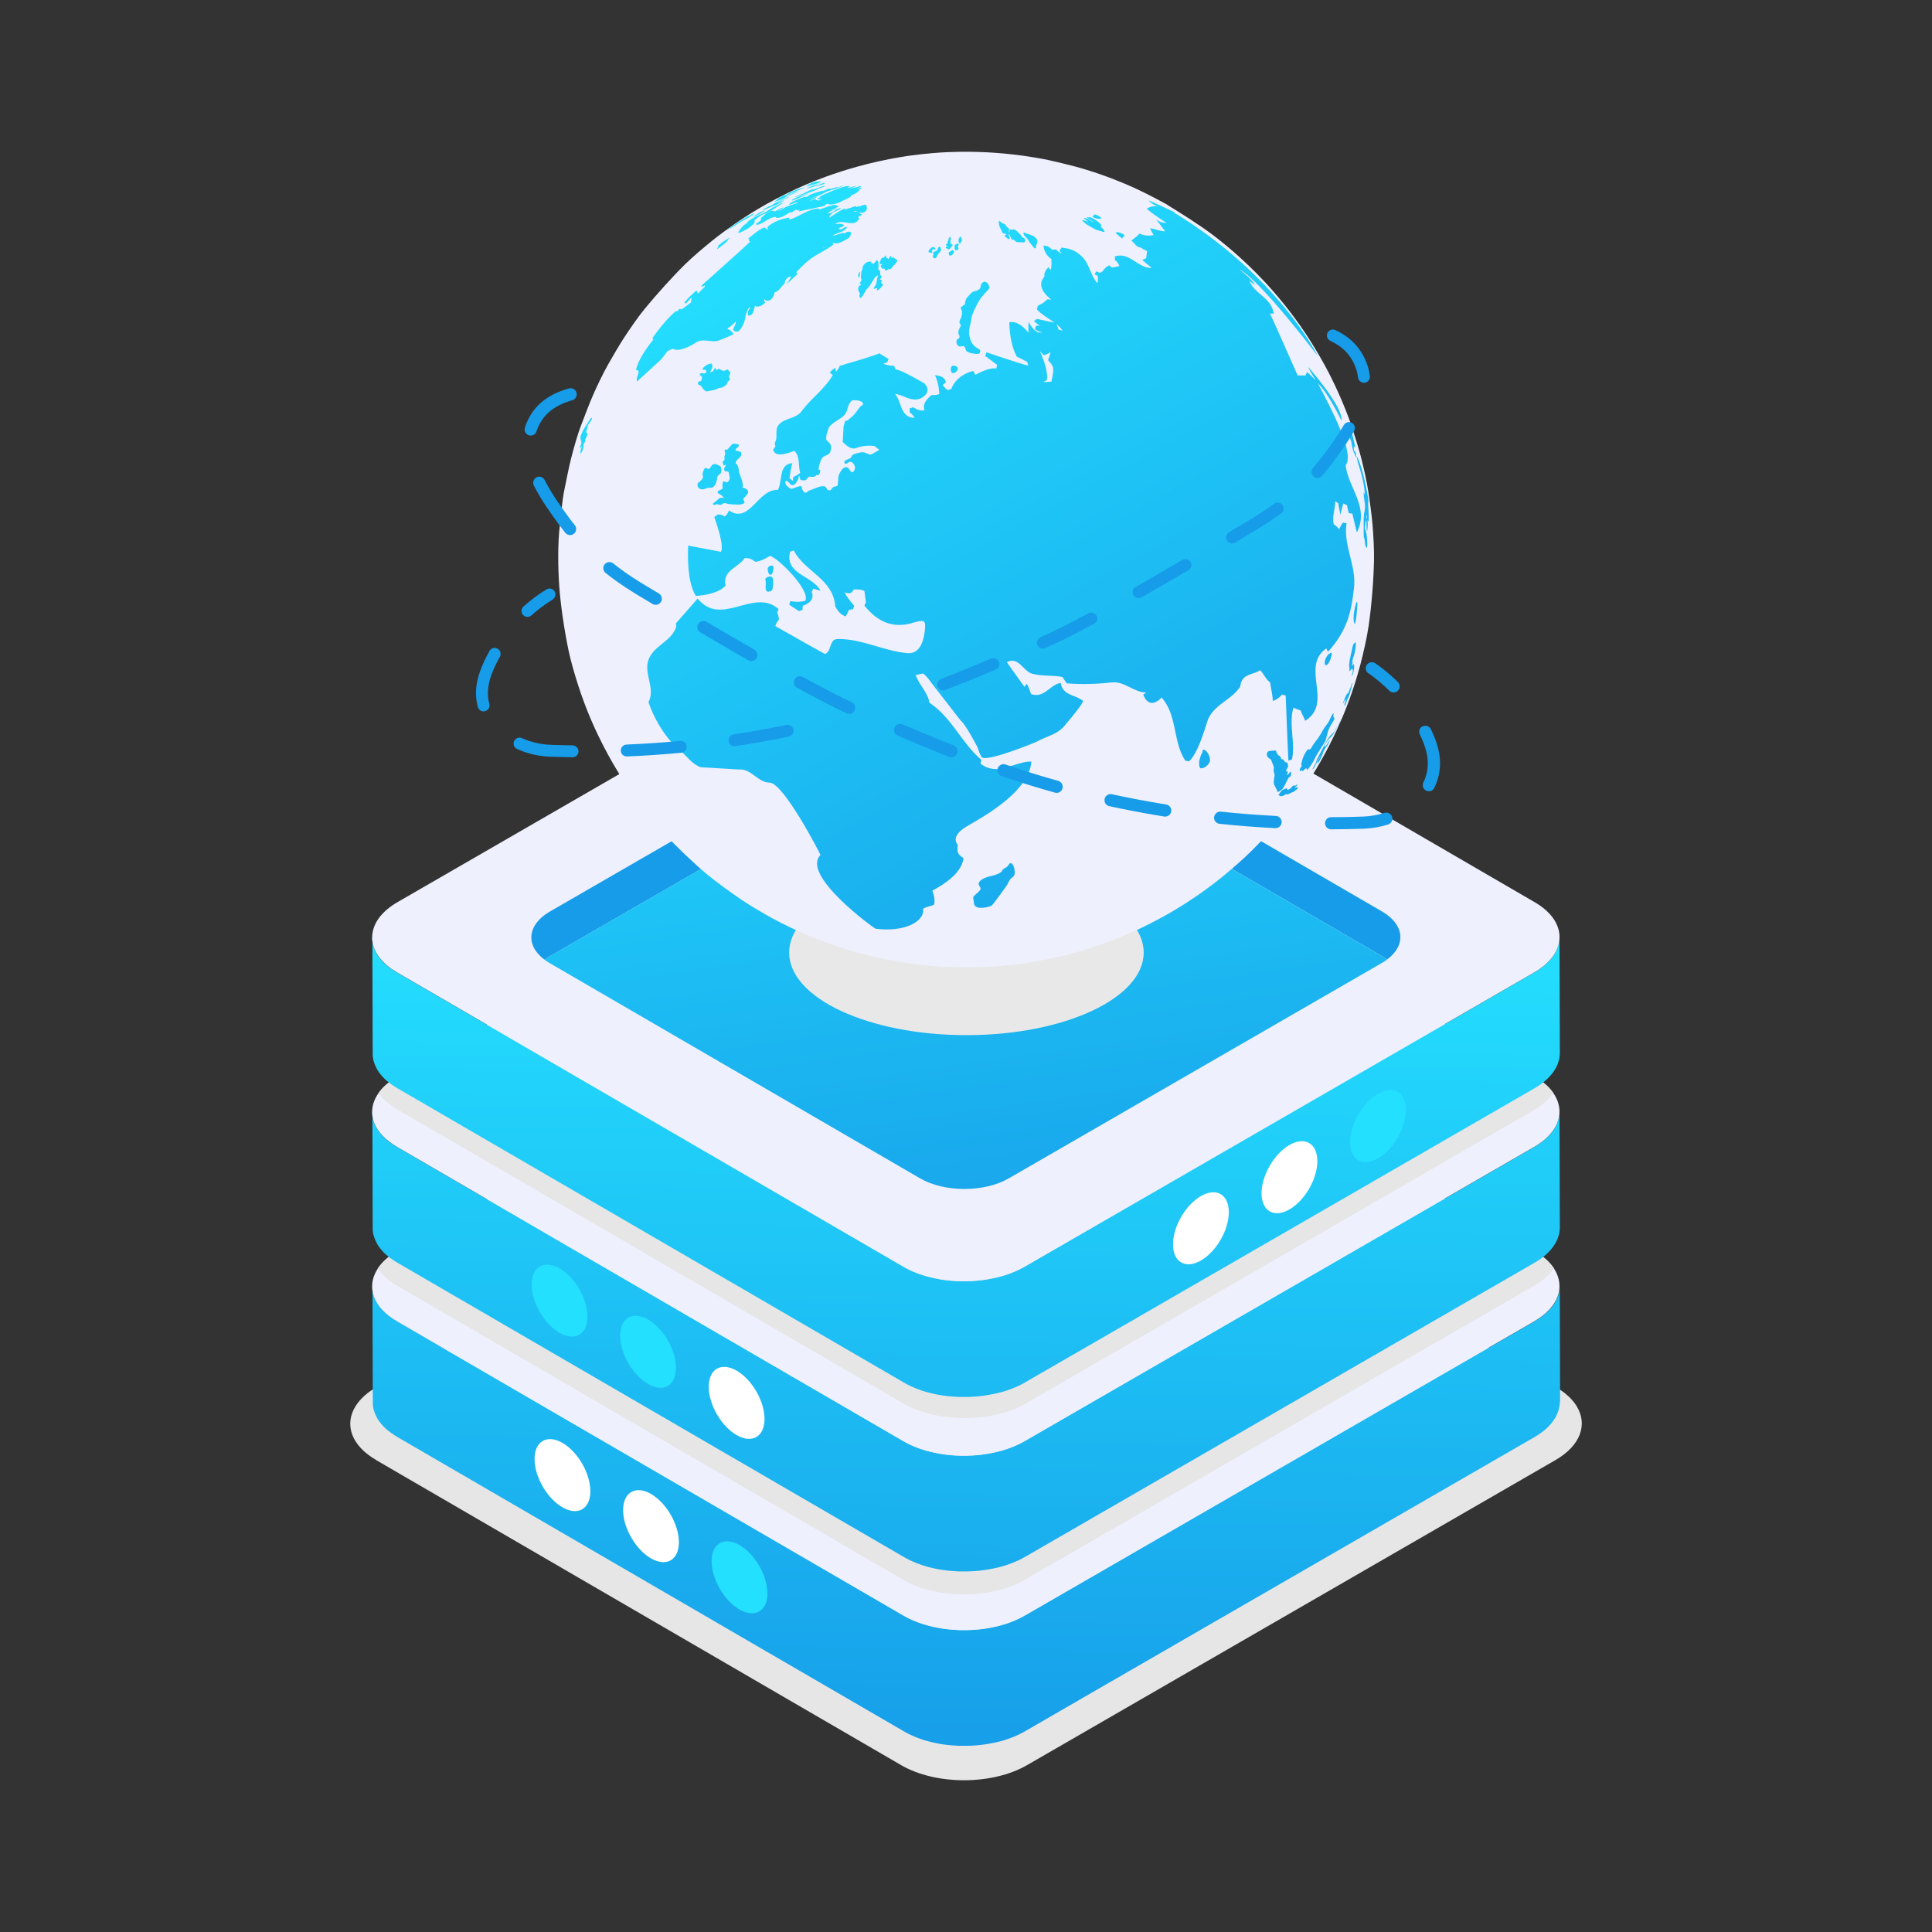 <?xml version="1.0" encoding="UTF-8"?>
<svg xmlns="http://www.w3.org/2000/svg" xmlns:xlink="http://www.w3.org/1999/xlink" viewBox="0 0 339.07 339.07">
  <rect x="0" y="0" width="339.07" height="339.07" fill="#333333" stroke="none"/>
  <defs>
    <style>
      .cls-1 {
        fill: url(#linear-gradient-38);
      }

      .cls-1, .cls-2, .cls-3, .cls-4, .cls-5, .cls-6, .cls-7, .cls-8, .cls-9, .cls-10, .cls-11, .cls-12, .cls-13, .cls-14, .cls-15, .cls-16, .cls-17, .cls-18, .cls-19, .cls-20, .cls-21, .cls-22, .cls-23, .cls-24, .cls-25, .cls-26, .cls-27, .cls-28, .cls-29, .cls-30, .cls-31, .cls-32, .cls-33, .cls-34, .cls-35, .cls-36, .cls-37, .cls-38, .cls-39, .cls-40, .cls-41, .cls-42, .cls-43, .cls-44, .cls-45, .cls-46, .cls-47, .cls-48, .cls-49, .cls-50, .cls-51, .cls-52, .cls-53, .cls-54, .cls-55, .cls-56, .cls-57, .cls-58, .cls-59, .cls-60, .cls-61, .cls-62, .cls-63, .cls-64, .cls-65, .cls-66, .cls-67, .cls-68, .cls-69, .cls-70, .cls-71, .cls-72, .cls-73, .cls-74, .cls-75, .cls-76, .cls-77, .cls-78, .cls-79, .cls-80, .cls-81, .cls-82, .cls-83, .cls-84, .cls-85, .cls-86, .cls-87, .cls-88, .cls-89, .cls-90, .cls-91, .cls-92, .cls-93, .cls-94, .cls-95, .cls-96, .cls-97 {
        stroke-width: 0px;
      }

      .cls-2 {
        fill: url(#linear-gradient-12);
      }

      .cls-3 {
        fill: url(#linear-gradient-17);
      }

      .cls-4 {
        fill: url(#linear-gradient-88);
      }

      .cls-5 {
        fill: url(#linear-gradient-19);
      }

      .cls-6 {
        fill: url(#linear-gradient-33);
      }

      .cls-7 {
        fill: url(#linear-gradient);
      }

      .cls-8 {
        fill: url(#linear-gradient-62);
      }

      .cls-98, .cls-52 {
        fill: #eef0fd;
      }

      .cls-9 {
        fill: url(#linear-gradient-92);
      }

      .cls-10 {
        fill: url(#linear-gradient-67);
      }

      .cls-11 {
        fill: url(#linear-gradient-57);
      }

      .cls-12 {
        fill: url(#linear-gradient-21);
      }

      .cls-13 {
        fill: url(#linear-gradient-6);
      }

      .cls-14 {
        fill: url(#linear-gradient-76);
      }

      .cls-15 {
        fill: #e6e6e6;
      }

      .cls-99 {
        isolation: isolate;
      }

      .cls-16 {
        fill: url(#linear-gradient-42);
      }

      .cls-17 {
        fill: url(#linear-gradient-15);
      }

      .cls-18 {
        fill: url(#linear-gradient-11);
      }

      .cls-19 {
        fill: url(#linear-gradient-81);
      }

      .cls-20 {
        fill: url(#linear-gradient-73);
      }

      .cls-21 {
        fill: url(#linear-gradient-91);
      }

      .cls-22 {
        fill: url(#linear-gradient-5);
      }

      .cls-23 {
        fill: none;
      }

      .cls-24 {
        fill: url(#linear-gradient-31);
      }

      .cls-25 {
        fill: url(#linear-gradient-71);
      }

      .cls-26 {
        fill: url(#linear-gradient-58);
      }

      .cls-27 {
        fill: url(#linear-gradient-63);
      }

      .cls-28 {
        fill: url(#linear-gradient-34);
      }

      .cls-29 {
        fill: url(#linear-gradient-41);
      }

      .cls-30 {
        fill: url(#linear-gradient-89);
      }

      .cls-31 {
        fill: url(#linear-gradient-40);
      }

      .cls-32 {
        fill: url(#linear-gradient-66);
      }

      .cls-33 {
        fill: url(#linear-gradient-13);
      }

      .cls-34 {
        fill: url(#linear-gradient-23);
      }

      .cls-35 {
        fill: url(#linear-gradient-25);
      }

      .cls-36 {
        fill: url(#linear-gradient-43);
      }

      .cls-37 {
        fill: url(#linear-gradient-16);
      }

      .cls-38 {
        fill: url(#linear-gradient-22);
      }

      .cls-39 {
        fill: url(#linear-gradient-54);
      }

      .cls-40 {
        fill: url(#linear-gradient-55);
      }

      .cls-41 {
        fill: #fff;
      }

      .cls-42 {
        fill: url(#linear-gradient-35);
      }

      .cls-43 {
        fill: url(#linear-gradient-50);
      }

      .cls-44 {
        fill: url(#linear-gradient-32);
      }

      .cls-45 {
        fill: url(#linear-gradient-60);
      }

      .cls-46 {
        fill: url(#linear-gradient-59);
      }

      .cls-47 {
        fill: url(#linear-gradient-20);
      }

      .cls-48 {
        fill: url(#linear-gradient-14);
      }

      .cls-49 {
        fill: url(#linear-gradient-2);
      }

      .cls-50 {
        fill: url(#linear-gradient-52);
      }

      .cls-51 {
        fill: url(#linear-gradient-45);
      }

      .cls-53 {
        fill: url(#linear-gradient-7);
      }

      .cls-54 {
        fill: url(#linear-gradient-39);
      }

      .cls-55 {
        fill: url(#linear-gradient-3);
      }

      .cls-56 {
        fill: url(#linear-gradient-77);
      }

      .cls-57 {
        fill: url(#linear-gradient-69);
      }

      .cls-100 {
        clip-path: url(#clippath);
      }

      .cls-58 {
        fill: url(#linear-gradient-9);
      }

      .cls-59 {
        fill: url(#linear-gradient-27);
      }

      .cls-60 {
        fill: url(#linear-gradient-82);
      }

      .cls-61 {
        fill: url(#linear-gradient-83);
      }

      .cls-62 {
        fill: url(#linear-gradient-53);
      }

      .cls-63 {
        fill: url(#linear-gradient-90);
      }

      .cls-64 {
        fill: url(#linear-gradient-85);
      }

      .cls-65 {
        fill: url(#linear-gradient-65);
      }

      .cls-66 {
        fill: url(#linear-gradient-36);
      }

      .cls-67 {
        fill: url(#linear-gradient-48);
      }

      .cls-68 {
        fill: url(#linear-gradient-49);
      }

      .cls-69 {
        fill: url(#linear-gradient-8);
      }

      .cls-70 {
        fill: url(#linear-gradient-47);
      }

      .cls-71 {
        fill: url(#linear-gradient-24);
      }

      .cls-72 {
        fill: url(#linear-gradient-26);
      }

      .cls-73 {
        fill: url(#linear-gradient-61);
      }

      .cls-74 {
        fill: url(#linear-gradient-18);
      }

      .cls-75 {
        fill: url(#linear-gradient-51);
      }

      .cls-76 {
        fill: url(#linear-gradient-30);
      }

      .cls-77 {
        fill: url(#linear-gradient-44);
      }

      .cls-78 {
        fill: url(#linear-gradient-84);
      }

      .cls-79 {
        fill: url(#linear-gradient-68);
      }

      .cls-80 {
        fill: url(#linear-gradient-72);
      }

      .cls-81 {
        fill: url(#linear-gradient-29);
      }

      .cls-82 {
        fill: url(#linear-gradient-46);
      }

      .cls-83 {
        fill: url(#linear-gradient-64);
      }

      .cls-84 {
        fill: url(#linear-gradient-28);
      }

      .cls-85 {
        fill: url(#linear-gradient-56);
      }

      .cls-86 {
        fill: url(#linear-gradient-10);
      }

      .cls-87 {
        fill: url(#linear-gradient-87);
      }

      .cls-88 {
        fill: url(#linear-gradient-70);
      }

      .cls-89 {
        fill: url(#linear-gradient-78);
      }

      .cls-90 {
        fill: url(#linear-gradient-86);
      }

      .cls-91 {
        fill: url(#linear-gradient-74);
      }

      .cls-92 {
        fill: url(#linear-gradient-4);
      }

      .cls-101, .cls-93 {
        mix-blend-mode: multiply;
      }

      .cls-93 {
        fill: #e8e8e8;
      }

      .cls-94 {
        fill: url(#linear-gradient-37);
      }

      .cls-95 {
        fill: url(#linear-gradient-80);
      }

      .cls-96 {
        fill: url(#linear-gradient-79);
      }

      .cls-97 {
        fill: url(#linear-gradient-75);
      }
    </style>
    <linearGradient id="linear-gradient" x1="170.44" y1="160.9" x2="168.61" y2="312.32" gradientUnits="userSpaceOnUse">
      <stop offset="0" stop-color="#24e0ff"/>
      <stop offset="1" stop-color="#169ce8"/>
    </linearGradient>
    <linearGradient id="linear-gradient-2" x1="-3783.35" y1="305.52" x2="-3777.13" y2="322.32" gradientTransform="translate(3553.84 1934.17) rotate(30)" xlink:href="#linear-gradient"/>
    <linearGradient id="linear-gradient-3" x1="170.07" y1="160.88" x2="168.24" y2="312.31" xlink:href="#linear-gradient"/>
    <linearGradient id="linear-gradient-4" x1="-3271.04" y1="249.57" x2="-3262.07" y2="276.48" gradientTransform="translate(3051.25 1669.73) rotate(30)" xlink:href="#linear-gradient"/>
    <linearGradient id="linear-gradient-5" x1="-3257.45" y1="257.44" x2="-3253.72" y2="272.06" gradientTransform="translate(3057.82 1663.16) rotate(30)" xlink:href="#linear-gradient"/>
    <linearGradient id="linear-gradient-6" x1="169.7" y1="160.87" x2="167.87" y2="312.31" xlink:href="#linear-gradient"/>
    <linearGradient id="linear-gradient-7" x1="177.48" y1="87.01" x2="176.26" y2="98.85" xlink:href="#linear-gradient"/>
    <linearGradient id="linear-gradient-8" x1="158.48" y1="91.91" x2="178.79" y2="232.82" xlink:href="#linear-gradient"/>
    <linearGradient id="linear-gradient-9" x1="-3899.56" y1="218.96" x2="-3890.59" y2="245.86" gradientTransform="translate(-1540.42 -3284.41) rotate(-120) scale(1 -1)" xlink:href="#linear-gradient"/>
    <clipPath id="clippath">
      <path class="cls-52" d="M204.85,35.95h0c2.49,1.53,5.8,3.6,8.12,5.37,1.51,1.16,5,3.89,8.87,8.02,1.95,2.08,4.65,5.21,7.41,9.37,1.04,1.57,2.33,3.73,3.24,5.38.8,1.45,1.77,3.43,2.44,4.94.76,1.7,1.7,3.99,2.28,5.76.52,1.6,1.2,3.75,1.63,5.38.47,1.81,1.02,4.24,1.3,6.09.26,1.71.58,3.99.73,5.71.16,1.9.31,4.45.27,6.36-.07,3.48-.44,8.12-.95,11.56-.3,2.05-.92,4.76-1.45,6.77-1.3,4.9-2.88,8.71-3.93,11.02-2.05,4.52-4.19,7.98-5.61,10.12-.89,1.34-2.15,3.1-3.15,4.37-1.14,1.45-2.72,3.34-3.99,4.68-1.07,1.14-2.53,2.63-3.68,3.69-1.39,1.28-3.3,2.92-4.78,4.08-4.2,3.28-7.82,5.35-9.56,6.31-1.08.59-2.54,1.34-3.65,1.88-1.32.63-3.1,1.43-4.46,1.95-1.55.59-3.63,1.34-5.21,1.83-1.53.47-3.6,1.02-5.16,1.38-2.9.67-5.29,1.03-6.45,1.18-3.02.4-5.08.52-6.97.59-1.96.08-4.41.05-6.23-.05-.6-.03-1.84-.1-3.24-.24-1.06-.1-2.47-.27-3.52-.43-1.49-.22-3.83-.61-6.49-1.26-.8-.19-1.86-.46-2.64-.7-.89-.26-2.07-.61-2.94-.91-1.09-.38-2.55-.89-3.62-1.31-1.11-.44-2.57-1.06-3.65-1.55-1.7-.78-3.93-1.9-5.54-2.84-1.24-.72-2.89-1.69-4.08-2.5-1.88-1.29-4.37-3.06-6.13-4.52-2.39-2-5.41-4.9-7.53-7.18-1.4-1.5-3.13-3.64-4.35-5.28-1.53-2.05-3.92-5.47-6.26-10.01-1.21-2.34-2.98-6.07-4.51-10.87-.57-1.77-1.26-4.16-1.64-5.98-.7-3.37-1.4-7.93-1.63-11.36-.21-3.15-.28-7.38.11-10.51.23-1.87.4-4.39.79-6.23.35-1.67.76-3.9,1.19-5.56.46-1.79,1.11-4.18,1.79-5.91.61-1.55,1.37-3.64,2.04-5.16.74-1.69,1.81-3.92,2.72-5.52.81-1.42,1.9-3.3,2.79-4.66,1.03-1.57,2.45-3.65,3.65-5.09,2-2.42,4.8-5.56,7.05-7.76,1.35-1.32,3.27-2.94,4.73-4.12,1.14-.93,2.73-2.07,3.93-2.92,1.61-1.14,3.85-2.52,5.57-3.48,1.09-.61,2.57-1.39,3.69-1.94,2-.98,4.26-1.98,6.86-2.92,1.56-.57,3.68-1.24,5.28-1.69,2.49-.69,5.04-1.26,7.59-1.69.63-.11,1.48-.24,2.12-.32,1.55-.19,2.48-.31,3.68-.4.59-.05,2.16-.17,3.3-.19.47-.01,1.1-.04,1.57-.04.47,0,1.09,0,1.55,0,.47,0,1.09.02,1.55.03,1.51.04,3.87.17,6.54.49.58.07,1.95.24,3.79.56.63.11,1.48.26,2.11.4,1.45.32,3.37.79,4.81,1.17.95.26,2.21.65,3.15.96,1.31.43,3.98,1.35,7.27,2.86,1.7.78,3.9,1.94,5.54,2.84Z"/>
    </clipPath>
    <linearGradient id="linear-gradient-10" x1="126.13" y1="40.95" x2="206.76" y2="187.95" xlink:href="#linear-gradient"/>
    <linearGradient id="linear-gradient-11" x1="145.28" y1="30.45" x2="225.9" y2="177.44" xlink:href="#linear-gradient"/>
    <linearGradient id="linear-gradient-12" x1="145.15" y1="30.52" x2="220.36" y2="167.65" xlink:href="#linear-gradient"/>
    <linearGradient id="linear-gradient-13" x1="145.03" y1="30.59" x2="225.66" y2="177.59" xlink:href="#linear-gradient"/>
    <linearGradient id="linear-gradient-14" x1="120.8" y1="43.87" x2="201.45" y2="190.91" xlink:href="#linear-gradient"/>
    <linearGradient id="linear-gradient-15" x1="122.34" y1="43.03" x2="202.97" y2="190.04" xlink:href="#linear-gradient"/>
    <linearGradient id="linear-gradient-16" x1="139.28" y1="33.74" x2="219.91" y2="180.74" xlink:href="#linear-gradient"/>
    <linearGradient id="linear-gradient-17" x1="139.74" y1="33.49" x2="220.37" y2="180.49" xlink:href="#linear-gradient"/>
    <linearGradient id="linear-gradient-18" x1="140.33" y1="33.16" x2="220.96" y2="180.17" xlink:href="#linear-gradient"/>
    <linearGradient id="linear-gradient-19" x1="169.18" y1="17.34" x2="249.81" y2="164.35" xlink:href="#linear-gradient"/>
    <linearGradient id="linear-gradient-20" x1="115.02" y1="47.05" x2="195.65" y2="194.05" xlink:href="#linear-gradient"/>
    <linearGradient id="linear-gradient-21" x1="154.4" y1="25.45" x2="235.03" y2="172.45" xlink:href="#linear-gradient"/>
    <linearGradient id="linear-gradient-22" x1="142.06" y1="32.21" x2="222.69" y2="179.22" xlink:href="#linear-gradient"/>
    <linearGradient id="linear-gradient-23" x1="161.93" y1="21.32" x2="242.56" y2="168.32" xlink:href="#linear-gradient"/>
    <linearGradient id="linear-gradient-24" x1="109.24" y1="50.22" x2="189.87" y2="197.22" xlink:href="#linear-gradient"/>
    <linearGradient id="linear-gradient-25" x1="142.99" y1="31.7" x2="223.62" y2="178.71" xlink:href="#linear-gradient"/>
    <linearGradient id="linear-gradient-26" x1="132.92" y1="37.23" x2="213.55" y2="184.23" xlink:href="#linear-gradient"/>
    <linearGradient id="linear-gradient-27" x1="138.55" y1="34.14" x2="219.18" y2="181.14" xlink:href="#linear-gradient"/>
    <linearGradient id="linear-gradient-28" x1="114.82" y1="47.16" x2="195.44" y2="194.16" xlink:href="#linear-gradient"/>
    <linearGradient id="linear-gradient-29" x1="129.98" y1="38.84" x2="210.61" y2="185.85" xlink:href="#linear-gradient"/>
    <linearGradient id="linear-gradient-30" x1="132.01" y1="37.73" x2="212.65" y2="184.73" xlink:href="#linear-gradient"/>
    <linearGradient id="linear-gradient-31" x1="169.75" y1="17.03" x2="250.38" y2="164.03" xlink:href="#linear-gradient"/>
    <linearGradient id="linear-gradient-32" x1="93.3" y1="58.96" x2="173.93" y2="205.96" xlink:href="#linear-gradient"/>
    <linearGradient id="linear-gradient-33" x1="142.56" y1="31.94" x2="223.19" y2="178.94" xlink:href="#linear-gradient"/>
    <linearGradient id="linear-gradient-34" x1="146.89" y1="29.57" x2="227.52" y2="176.57" xlink:href="#linear-gradient"/>
    <linearGradient id="linear-gradient-35" x1="136.08" y1="35.5" x2="216.71" y2="182.5" xlink:href="#linear-gradient"/>
    <linearGradient id="linear-gradient-36" x1="106.84" y1="51.53" x2="187.47" y2="198.54" xlink:href="#linear-gradient"/>
    <linearGradient id="linear-gradient-37" x1="141.55" y1="32.5" x2="222.18" y2="179.5" xlink:href="#linear-gradient"/>
    <linearGradient id="linear-gradient-38" x1="161.77" y1="21.41" x2="242.4" y2="168.41" xlink:href="#linear-gradient"/>
    <linearGradient id="linear-gradient-39" x1="180.34" y1="11.22" x2="260.97" y2="158.22" xlink:href="#linear-gradient"/>
    <linearGradient id="linear-gradient-40" x1="176.95" y1="13.08" x2="257.58" y2="160.08" xlink:href="#linear-gradient"/>
    <linearGradient id="linear-gradient-41" x1="126.02" y1="41.02" x2="206.65" y2="188.02" xlink:href="#linear-gradient"/>
    <linearGradient id="linear-gradient-42" x1="152.58" y1="26.45" x2="233.21" y2="173.45" xlink:href="#linear-gradient"/>
    <linearGradient id="linear-gradient-43" x1="139.79" y1="33.46" x2="220.42" y2="180.46" xlink:href="#linear-gradient"/>
    <linearGradient id="linear-gradient-44" x1="154.13" y1="25.59" x2="234.76" y2="172.6" xlink:href="#linear-gradient"/>
    <linearGradient id="linear-gradient-45" x1="156.42" y1="24.34" x2="237.05" y2="171.34" xlink:href="#linear-gradient"/>
    <linearGradient id="linear-gradient-46" x1="133" y1="37.19" x2="213.63" y2="184.19" xlink:href="#linear-gradient"/>
    <linearGradient id="linear-gradient-47" x1="143.45" y1="31.46" x2="224.08" y2="178.46" xlink:href="#linear-gradient"/>
    <linearGradient id="linear-gradient-48" x1="176.89" y1="13.11" x2="257.52" y2="160.11" xlink:href="#linear-gradient"/>
    <linearGradient id="linear-gradient-49" x1="107.01" y1="51.44" x2="187.64" y2="198.44" xlink:href="#linear-gradient"/>
    <linearGradient id="linear-gradient-50" x1="157.26" y1="23.88" x2="237.89" y2="170.88" xlink:href="#linear-gradient"/>
    <linearGradient id="linear-gradient-51" x1="153.66" y1="25.85" x2="234.29" y2="172.86" xlink:href="#linear-gradient"/>
    <linearGradient id="linear-gradient-52" x1="156.09" y1="24.52" x2="236.72" y2="171.52" xlink:href="#linear-gradient"/>
    <linearGradient id="linear-gradient-53" x1="158.21" y1="23.36" x2="238.84" y2="170.36" xlink:href="#linear-gradient"/>
    <linearGradient id="linear-gradient-54" x1="147.85" y1="29.04" x2="228.48" y2="176.04" xlink:href="#linear-gradient"/>
    <linearGradient id="linear-gradient-55" x1="108.28" y1="50.75" x2="188.91" y2="197.75" xlink:href="#linear-gradient"/>
    <linearGradient id="linear-gradient-56" x1="142.51" y1="31.97" x2="223.14" y2="178.97" xlink:href="#linear-gradient"/>
    <linearGradient id="linear-gradient-57" x1="142.05" y1="32.22" x2="222.67" y2="179.23" xlink:href="#linear-gradient"/>
    <linearGradient id="linear-gradient-58" x1="173.21" y1="15.13" x2="253.84" y2="162.13" xlink:href="#linear-gradient"/>
    <linearGradient id="linear-gradient-59" x1="139.84" y1="33.44" x2="220.47" y2="180.44" xlink:href="#linear-gradient"/>
    <linearGradient id="linear-gradient-60" x1="193" y1="4.28" x2="273.63" y2="151.28" xlink:href="#linear-gradient"/>
    <linearGradient id="linear-gradient-61" x1="165.76" y1="19.22" x2="246.39" y2="166.22" xlink:href="#linear-gradient"/>
    <linearGradient id="linear-gradient-62" x1="177.25" y1="12.91" x2="257.88" y2="159.92" xlink:href="#linear-gradient"/>
    <linearGradient id="linear-gradient-63" x1="196.18" y1="2.53" x2="276.81" y2="149.53" xlink:href="#linear-gradient"/>
    <linearGradient id="linear-gradient-64" x1="167.91" y1="18.04" x2="248.54" y2="165.04" xlink:href="#linear-gradient"/>
    <linearGradient id="linear-gradient-65" x1="183.98" y1="9.22" x2="264.61" y2="156.22" xlink:href="#linear-gradient"/>
    <linearGradient id="linear-gradient-66" x1="178.33" y1="12.32" x2="258.96" y2="159.33" xlink:href="#linear-gradient"/>
    <linearGradient id="linear-gradient-67" x1="180.24" y1="11.28" x2="260.87" y2="158.28" xlink:href="#linear-gradient"/>
    <linearGradient id="linear-gradient-68" x1="148.29" y1="28.8" x2="204.09" y2="130.53" xlink:href="#linear-gradient"/>
    <linearGradient id="linear-gradient-69" x1="148.25" y1="28.82" x2="228.88" y2="175.81" xlink:href="#linear-gradient"/>
    <linearGradient id="linear-gradient-70" x1="133.2" y1="-67.77" x2="145" y2="-46.14" xlink:href="#linear-gradient"/>
    <linearGradient id="linear-gradient-71" x1="99.87" y1="-49.59" x2="111.67" y2="-27.96" xlink:href="#linear-gradient"/>
    <linearGradient id="linear-gradient-72" x1="116.54" y1="-58.68" x2="128.34" y2="-37.05" xlink:href="#linear-gradient"/>
    <linearGradient id="linear-gradient-73" x1="149.19" y1="-76.49" x2="160.99" y2="-54.86" xlink:href="#linear-gradient"/>
    <linearGradient id="linear-gradient-74" x1="158.44" y1="-81.53" x2="170.23" y2="-59.9" xlink:href="#linear-gradient"/>
    <linearGradient id="linear-gradient-75" x1="20.77" y1="-6.45" x2="32.57" y2="15.19" xlink:href="#linear-gradient"/>
    <linearGradient id="linear-gradient-76" x1="35.24" y1="-14.34" x2="47.04" y2="7.3" xlink:href="#linear-gradient"/>
    <linearGradient id="linear-gradient-77" x1="18.07" y1="-4.97" x2="29.87" y2="16.66" xlink:href="#linear-gradient"/>
    <linearGradient id="linear-gradient-78" x1="83.26" y1="-40.53" x2="95.06" y2="-18.9" xlink:href="#linear-gradient"/>
    <linearGradient id="linear-gradient-79" x1="50.73" y1="-22.79" x2="62.53" y2="-1.16" xlink:href="#linear-gradient"/>
    <linearGradient id="linear-gradient-80" x1="30.43" y1="-11.71" x2="42.23" y2="9.92" xlink:href="#linear-gradient"/>
    <linearGradient id="linear-gradient-81" x1="96.55" y1="-47.78" x2="108.34" y2="-26.14" xlink:href="#linear-gradient"/>
    <linearGradient id="linear-gradient-82" x1="110.36" y1="-55.31" x2="122.16" y2="-33.68" xlink:href="#linear-gradient"/>
    <linearGradient id="linear-gradient-83" x1="125.27" y1="-63.44" x2="137.07" y2="-41.81" xlink:href="#linear-gradient"/>
    <linearGradient id="linear-gradient-84" x1="83.95" y1="-40.91" x2="95.75" y2="-19.27" xlink:href="#linear-gradient"/>
    <linearGradient id="linear-gradient-85" x1="139.12" y1="-71" x2="150.92" y2="-49.37" xlink:href="#linear-gradient"/>
    <linearGradient id="linear-gradient-86" x1="53.15" y1="-24.11" x2="64.95" y2="-2.47" xlink:href="#linear-gradient"/>
    <linearGradient id="linear-gradient-87" x1="39.74" y1="-16.79" x2="51.54" y2="4.84" xlink:href="#linear-gradient"/>
    <linearGradient id="linear-gradient-88" x1="46.16" y1="-20.29" x2="57.96" y2="1.34" xlink:href="#linear-gradient"/>
    <linearGradient id="linear-gradient-89" x1="72.64" y1="-34.74" x2="84.44" y2="-13.1" xlink:href="#linear-gradient"/>
    <linearGradient id="linear-gradient-90" x1="44.56" y1="-19.42" x2="56.36" y2="2.21" xlink:href="#linear-gradient"/>
    <linearGradient id="linear-gradient-91" x1="62.3" y1="-29.1" x2="74.1" y2="-7.46" xlink:href="#linear-gradient"/>
    <linearGradient id="linear-gradient-92" x1="139.11" y1="-70.99" x2="150.9" y2="-49.36" xlink:href="#linear-gradient"/>
  </defs>
  <g class="cls-99">
    <g id="Layer_2" data-name="Layer 2">
      <g id="Layer_1-2" data-name="Layer 1">
        <g id="Illustration">
          <g id="other">
            <g id="_3_shadow" data-name="3 shadow" class="cls-101">
              <path class="cls-15" d="M66,256.24l92.16,53.55c6.08,3.53,15.96,3.53,22.08,0l92.76-53.55c4.45-2.57,5.68-6.3,3.68-9.5-.75-1.2-1.95-2.33-3.61-3.29l-92.15-53.56c-6.08-3.53-15.97-3.53-22.08,0l-92.76,53.55c-1.7.98-2.92,2.13-3.68,3.35-1.99,3.19-.79,6.89,3.61,9.44Z"/>
            </g>
            <g id="_3" data-name="3" class="cls-99">
              <path class="cls-7" d="M273.75,246c0,2.25-1.48,4.5-4.44,6.21l-78.9,45.55-1.57.91-.15.09-.05.03-1.1.63-.42.24-.84.49-6.4,3.7c-.18.1-.36.2-.54.3-.06.03-.12.06-.18.09-.12.06-.25.13-.38.19-.08.04-.15.07-.23.1-.12.05-.23.11-.35.16-.08.04-.17.07-.25.1-.08.03-.16.07-.24.1-.04.02-.08.03-.13.05-.05.02-.1.04-.16.06-.15.06-.31.11-.47.17-.04.01-.07.03-.11.04-.19.06-.38.13-.57.19-.05.01-.1.03-.14.04-.08.02-.17.05-.25.07-.05.01-.09.02-.14.04-.15.04-.3.08-.46.12-.09.02-.19.05-.28.07-.17.04-.34.08-.51.11-.06.01-.13.03-.19.04-.02,0-.03,0-.05,0-.15.03-.31.06-.46.09-.09.02-.17.03-.25.05-.2.03-.41.07-.62.1-.04,0-.07.01-.11.02,0,0,0,0,0,0-.24.03-.48.06-.72.09-.06,0-.11.01-.17.02-.18.02-.37.04-.56.05,0,0,0,0-.01,0-.08,0-.17.01-.25.02-.15.01-.31.02-.46.03-.1,0-.2,0-.3.01-.14,0-.29.01-.43.02-.01,0-.02,0-.04,0-.08,0-.16,0-.24,0-.16,0-.31,0-.47,0-.1,0-.21,0-.31,0-.15,0-.29,0-.44,0-.03,0-.05,0-.08,0-.07,0-.14,0-.21-.01-.17,0-.34-.02-.5-.03-.1,0-.2-.01-.31-.02-.16-.01-.32-.03-.48-.04-.06,0-.11,0-.17-.01-.07,0-.14-.02-.22-.02-.05,0-.1-.01-.16-.02-.21-.02-.42-.05-.62-.08-.03,0-.06,0-.09-.01-.18-.03-.36-.05-.54-.09-.05,0-.11-.02-.16-.03-.04,0-.09-.01-.13-.02-.08-.01-.15-.03-.22-.04-.13-.02-.26-.05-.39-.08-.11-.02-.21-.05-.32-.07-.13-.03-.26-.06-.38-.09-.11-.03-.21-.05-.32-.08-.13-.03-.25-.07-.38-.1-.1-.03-.21-.06-.31-.09-.12-.04-.24-.07-.37-.11-.05-.02-.11-.03-.16-.05-.07-.02-.15-.05-.22-.08-.05-.02-.09-.03-.14-.05-.19-.07-.37-.13-.56-.2-.03-.01-.07-.03-.1-.04-.15-.06-.31-.12-.46-.19-.05-.02-.09-.04-.14-.06-.18-.08-.35-.16-.53-.24-.02-.01-.04-.02-.06-.03-.16-.07-.31-.15-.46-.23-.04-.02-.09-.05-.13-.07-.17-.09-.33-.18-.5-.28l-88.85-51.63c-.06-.04-.12-.07-.18-.11-.01,0-.03-.02-.04-.03-.05-.03-.09-.06-.14-.09-.04-.03-.08-.05-.13-.08-.05-.03-.09-.06-.13-.09-.04-.03-.08-.05-.12-.08-.04-.03-.09-.06-.13-.09-.04-.03-.08-.05-.12-.08-.04-.03-.08-.06-.13-.09-.04-.03-.07-.05-.11-.08-.04-.03-.08-.06-.12-.09-.04-.03-.07-.05-.11-.08-.04-.03-.08-.06-.12-.1-.03-.03-.07-.05-.1-.08-.04-.03-.08-.07-.12-.1-.03-.03-.06-.05-.1-.08-.04-.03-.08-.07-.11-.1-.03-.02-.05-.05-.08-.07,0,0,0,0,0,0-.08-.07-.16-.15-.23-.22-.02-.02-.04-.04-.06-.06-.06-.06-.11-.11-.16-.17-.02-.02-.04-.05-.06-.07-.06-.06-.11-.13-.17-.19-.01-.01-.02-.03-.03-.04-.07-.08-.13-.15-.19-.23,0,0-.01-.01-.02-.02-.01-.02-.03-.04-.04-.06-.03-.04-.07-.09-.1-.13-.02-.03-.04-.06-.06-.08-.03-.04-.06-.09-.09-.13-.02-.03-.04-.06-.06-.09-.03-.04-.06-.09-.08-.13-.02-.03-.03-.06-.05-.08-.03-.05-.06-.09-.08-.14-.01-.02-.02-.04-.03-.06,0,0,0-.01,0-.02-.02-.04-.05-.08-.07-.13-.01-.03-.03-.05-.04-.08-.03-.05-.05-.1-.07-.15,0-.02-.02-.04-.03-.06-.03-.07-.06-.14-.09-.21,0-.01,0-.02-.01-.03-.02-.06-.05-.12-.07-.18,0,0,0,0,0,0-.01-.03-.02-.05-.03-.08-.01-.04-.03-.08-.04-.12,0-.03-.02-.06-.03-.09-.01-.04-.03-.08-.04-.12,0-.03-.02-.06-.03-.09,0-.04-.02-.08-.03-.12,0-.03-.02-.06-.02-.1,0-.04-.02-.08-.03-.11,0,0,0-.01,0-.02,0-.03,0-.05-.01-.08,0-.04-.01-.08-.02-.12,0-.03,0-.06-.01-.1,0-.04-.01-.08-.02-.11,0-.03,0-.06-.01-.1,0-.04,0-.08-.01-.11,0-.03,0-.07,0-.1,0-.04,0-.08,0-.11,0-.01,0-.02,0-.04,0-.04,0-.09,0-.13l-.06-20.31c0,.06,0,.11,0,.17,0,.04,0,.08,0,.11,0,.03,0,.07,0,.1,0,.04,0,.08.01.11,0,.03,0,.07.01.1,0,.04.01.08.02.11,0,.03,0,.07.01.1,0,.04.01.08.02.12,0,.03.01.06.02.1,0,.04.02.08.03.11,0,.03.01.06.02.1,0,.04.02.08.03.12,0,.03.02.06.03.09.01.04.02.08.04.12,0,.03.02.06.03.09.01.04.03.08.04.12.01.03.02.06.03.09.02.06.05.12.07.18,0,.01,0,.02.01.03.03.07.06.14.09.21,0,.02.02.04.03.07.02.05.05.09.07.14.01.03.03.05.04.08.02.04.04.08.07.12.01.03.03.05.04.07.03.05.06.09.08.14.02.03.03.05.05.08.03.04.06.09.09.13.02.03.04.06.06.09.03.04.06.09.09.13.02.03.04.06.06.08.03.04.07.09.1.13.02.03.04.05.06.08.06.08.12.15.19.23.01.01.02.03.03.04.06.06.11.13.17.19.02.02.04.05.06.07.05.06.11.11.16.17.02.02.04.04.06.06.07.07.15.15.23.22.03.03.06.05.09.08.04.03.08.07.11.1.03.03.06.05.09.08.04.03.08.07.12.1.03.03.07.05.1.08.04.03.08.06.12.1.03.03.07.05.11.08.04.03.08.06.12.09.04.03.07.05.11.08.04.03.08.06.13.09.04.03.08.05.12.08.04.03.09.06.13.09.04.03.08.05.12.08.04.03.09.06.13.09l.13.08s.09.06.14.09c.07.04.15.09.22.13l88.85,51.63c.16.09.33.19.5.28.04.02.09.05.13.07.15.08.3.15.46.23.02.01.04.02.06.03.17.08.35.16.53.24.05.02.09.04.14.06.15.06.31.13.46.19.03.01.07.03.1.04.18.07.37.14.56.2.04.02.09.03.14.05.13.04.25.08.38.12.12.04.24.08.37.11.1.03.21.06.31.09.12.03.25.07.38.1.1.03.21.05.32.08.13.03.26.06.38.09.11.02.21.05.32.07.13.03.26.05.39.08.12.02.23.05.35.07.05,0,.11.02.16.03.18.03.36.06.54.09.03,0,.06,0,.09.01.21.03.41.06.62.08.05,0,.1.01.16.02.13.01.26.03.39.04.16.01.32.03.48.04.1,0,.2.01.31.02.17,0,.34.02.51.03.1,0,.19,0,.29.01.15,0,.29,0,.44,0,.1,0,.21,0,.31,0,.16,0,.31,0,.47,0,.09,0,.19,0,.28,0,.14,0,.29-.01.43-.02.1,0,.2,0,.3-.01.15,0,.31-.02.46-.03.09,0,.18-.01.27-.02.18-.02.37-.03.55-.05.06,0,.12-.01.18-.02.24-.03.48-.06.72-.09.04,0,.07-.01.11-.02.21-.03.41-.06.62-.1.09-.02.17-.03.25-.05.16-.03.31-.06.47-.09.08-.02.16-.03.24-.05.17-.04.34-.07.51-.11.09-.02.19-.05.28-.07.15-.04.31-.08.46-.12.13-.04.26-.07.39-.11.05-.01.1-.03.14-.04.19-.06.39-.12.57-.19.04-.01.07-.03.11-.04.16-.05.31-.11.47-.17.05-.02.1-.04.16-.06.12-.05.24-.1.36-.15.08-.03.17-.07.25-.1.12-.05.23-.1.35-.16.08-.04.15-.07.23-.1.13-.06.25-.12.37-.19.06-.03.12-.06.19-.09.18-.1.36-.2.54-.3l89.43-51.63c2.96-1.71,4.44-3.95,4.44-6.2l.06,20.3Z"/>
              <path class="cls-52" d="M269.25,231.9l-89.43,51.63c-5.9,3.41-15.43,3.41-21.29,0l-88.85-51.63c-4.24-2.46-5.39-6.03-3.48-9.1.03-.05.07-.11.1-.16.74-1.12,1.89-2.17,3.45-3.07l89.43-51.63c5.9-3.41,15.43-3.41,21.29,0l88.85,51.63c1.52.89,2.65,1.92,3.38,3.01.04.05.07.11.1.16,1.93,3.09.74,6.68-3.55,9.16Z"/>
              <g>
                <ellipse class="cls-41" cx="98.72" cy="258.88" rx="4" ry="6.92" transform="translate(-116.22 84.05) rotate(-30)"/>
                <ellipse class="cls-41" cx="114.26" cy="267.84" rx="4" ry="6.92" transform="translate(-118.62 93.02) rotate(-30)"/>
                <ellipse class="cls-49" cx="129.79" cy="276.81" rx="4" ry="6.92" transform="translate(-121.02 101.99) rotate(-30)"/>
              </g>
            </g>
            <g id="_2_shadow" data-name="2 shadow" class="cls-101">
              <path class="cls-15" d="M272.7,222.58c-.74,1.12-1.89,2.17-3.45,3.06l-89.43,51.63c-5.9,3.41-15.43,3.41-21.29,0l-88.85-51.63c-1.52-.89-2.65-1.91-3.38-3.01.74-1.12,1.89-2.17,3.45-3.07l89.43-51.63c5.9-3.41,15.43-3.41,21.29,0l88.85,51.63c1.52.89,2.65,1.92,3.38,3.01Z"/>
            </g>
            <g id="_2" data-name="2" class="cls-99">
              <path class="cls-55" d="M65.31,195.16c0,.06,0,.11,0,.17,0,.04,0,.08,0,.11,0,.03,0,.07,0,.1,0,.04,0,.08.01.11,0,.03,0,.07.01.1,0,.04.01.08.02.11,0,.03,0,.06.01.1,0,.04.01.08.02.12,0,.03.01.06.02.09,0,.04.02.08.03.11,0,.03.01.06.02.1,0,.04.02.08.03.12,0,.03.02.06.03.09.01.04.02.08.04.12,0,.03.02.06.03.09.01.04.03.08.04.12.01.03.02.06.03.09.02.06.05.12.07.18,0,.01,0,.02.01.03.03.07.06.14.09.21.01.02.02.04.03.07.02.05.05.1.07.14.01.03.03.05.04.08.02.04.04.08.07.13.01.02.03.05.04.07.03.05.06.09.08.14.02.03.03.06.05.08.03.04.06.09.08.13.02.03.04.06.06.09.03.04.06.09.09.13.02.03.04.06.06.08.03.04.07.09.1.13.02.03.04.05.06.08.06.08.12.15.19.23.01.01.02.03.03.04.06.06.11.13.17.19.02.02.04.05.06.07.05.06.11.11.16.17.02.02.04.04.06.06.07.07.15.15.23.22.03.03.06.05.09.08.04.03.08.07.11.1.03.03.06.05.09.08.04.03.08.07.12.1.03.03.07.05.1.08.04.03.08.06.12.1.03.03.07.05.11.08.04.03.08.06.12.09.04.03.07.05.11.08.04.03.08.06.13.09.04.03.08.05.12.08.04.03.09.06.13.09.04.03.08.05.12.08.04.03.09.06.13.09.04.03.08.05.13.08.05.03.09.06.14.09.07.05.15.09.23.13l88.85,51.63c.16.09.33.19.5.28.04.02.09.05.13.07.15.08.3.16.46.23.02,0,.04.02.06.03.17.08.35.16.53.24.05.02.09.04.14.06.15.06.31.13.46.19.03.01.07.03.1.04.18.07.37.14.56.2.05.02.09.03.14.05.13.04.25.08.38.12.12.04.24.08.37.11.1.03.21.06.31.09.12.03.25.07.38.1.11.03.21.05.32.08.13.03.26.06.38.09.11.02.21.05.32.07.13.03.26.05.39.08.12.02.23.05.35.07.05,0,.11.02.16.03.18.03.36.06.54.09.03,0,.06,0,.09.01.21.03.42.06.62.08.05,0,.1.01.16.02.13.01.26.03.39.04.16.01.32.03.48.04.1,0,.2.01.31.02.17.01.34.02.51.03.1,0,.19,0,.29.01.15,0,.29,0,.44,0,.1,0,.21,0,.31,0,.16,0,.31,0,.47,0,.09,0,.19,0,.28,0,.14,0,.29-.01.43-.02.1,0,.2,0,.3-.01.15,0,.31-.02.46-.03.09,0,.18-.01.27-.02.18-.02.37-.03.55-.05.06,0,.12-.01.18-.02.24-.03.48-.06.72-.09.04,0,.07-.01.11-.02.21-.03.41-.06.62-.1.09-.01.17-.03.25-.05.16-.03.31-.06.47-.09.08-.02.16-.04.24-.05.17-.04.34-.07.51-.11.09-.02.19-.05.28-.07.15-.04.31-.08.46-.12.13-.04.26-.07.39-.11.05-.01.1-.03.15-.04.19-.06.39-.12.57-.19.04-.01.07-.03.11-.04.16-.05.31-.11.47-.17.05-.02.11-.04.16-.06.12-.05.24-.1.36-.15.08-.03.17-.07.25-.1.12-.05.23-.1.35-.16.08-.03.15-.07.23-.1.13-.06.25-.12.37-.19.06-.03.13-.06.19-.09.18-.1.36-.2.54-.3l89.43-51.63c2.97-1.71,4.45-3.96,4.44-6.21l.06,20.31c0,2.25-1.48,4.5-4.44,6.21l-89.43,51.63c-.18.1-.36.2-.54.3-.06.03-.12.06-.18.09-.12.06-.25.13-.38.19-.08.04-.15.07-.23.1-.12.05-.23.11-.35.16-.08.04-.17.07-.25.1-.08.03-.16.07-.24.1-.04.02-.08.03-.13.05-.05.02-.1.04-.16.06-.15.06-.31.11-.47.17-.04.01-.07.03-.11.04-.19.06-.38.13-.58.19-.05.01-.1.03-.14.04-.08.02-.17.05-.25.07-.05.01-.09.02-.14.04-.15.04-.3.08-.46.12-.09.02-.19.05-.28.07-.17.04-.34.08-.51.11-.06.01-.13.03-.19.04-.02,0-.03,0-.05,0-.15.03-.31.06-.46.09-.08.02-.17.03-.25.05-.2.04-.41.07-.62.1-.04,0-.07.01-.11.02,0,0,0,0,0,0-.24.03-.48.06-.72.09-.06,0-.11.01-.17.02-.19.02-.37.04-.56.05,0,0,0,0-.01,0-.08,0-.17.01-.25.02-.15.01-.31.02-.46.03-.1,0-.2,0-.3.01-.14,0-.29.01-.43.02-.01,0-.02,0-.04,0-.08,0-.16,0-.24,0-.16,0-.31,0-.47,0-.1,0-.21,0-.31,0-.15,0-.29,0-.44,0-.03,0-.05,0-.08,0-.07,0-.14,0-.2-.01-.17,0-.34-.02-.51-.03-.1,0-.2-.01-.31-.02-.16-.01-.32-.03-.48-.04-.06,0-.11,0-.17-.01-.07,0-.15-.02-.22-.02-.05,0-.1-.01-.16-.02-.21-.02-.42-.05-.62-.08-.03,0-.06,0-.09-.01-.18-.03-.36-.05-.54-.08-.05,0-.11-.02-.16-.03-.04,0-.09-.01-.13-.02-.08-.01-.15-.03-.22-.04-.13-.03-.26-.05-.39-.08-.11-.02-.21-.05-.32-.07-.13-.03-.26-.06-.38-.09-.11-.03-.21-.05-.32-.08-.13-.03-.25-.07-.38-.1-.1-.03-.21-.06-.31-.09-.12-.04-.24-.07-.37-.11-.05-.02-.11-.03-.16-.05-.07-.02-.15-.05-.22-.08-.05-.02-.09-.03-.14-.05-.19-.06-.37-.13-.56-.2-.03-.01-.07-.03-.1-.04-.16-.06-.31-.12-.46-.19-.05-.02-.09-.04-.14-.06-.18-.08-.36-.16-.53-.24-.02,0-.04-.02-.06-.03-.16-.07-.31-.15-.46-.23-.04-.02-.09-.05-.13-.07-.17-.09-.34-.18-.5-.28l-88.85-51.63c-.06-.04-.12-.07-.18-.11-.01,0-.03-.02-.04-.03-.05-.03-.09-.06-.14-.09-.04-.03-.08-.05-.13-.08-.05-.03-.09-.06-.14-.09-.04-.03-.08-.05-.12-.08-.04-.03-.09-.06-.13-.09-.04-.03-.08-.05-.12-.08-.04-.03-.09-.06-.13-.09-.04-.03-.07-.05-.11-.08-.04-.03-.08-.06-.12-.09-.04-.03-.07-.05-.11-.08-.04-.03-.08-.06-.12-.1-.03-.03-.07-.05-.1-.08-.04-.03-.08-.07-.12-.1-.03-.03-.06-.05-.1-.08-.04-.03-.08-.07-.11-.1-.03-.02-.05-.05-.08-.07,0,0,0,0,0,0-.08-.07-.16-.15-.23-.22-.02-.02-.04-.04-.06-.06-.06-.06-.11-.11-.16-.17-.02-.02-.04-.05-.06-.07-.06-.06-.12-.13-.17-.19-.01-.01-.02-.03-.03-.04-.06-.08-.13-.15-.19-.23,0,0-.01-.01-.02-.02-.01-.02-.03-.04-.04-.06-.03-.04-.07-.09-.1-.13-.02-.03-.04-.06-.06-.08-.03-.04-.06-.09-.09-.13-.02-.03-.04-.06-.06-.09-.03-.04-.06-.09-.08-.13-.02-.03-.04-.06-.05-.08-.03-.05-.06-.09-.08-.14-.01-.02-.02-.04-.03-.06,0,0,0-.01,0-.02-.02-.04-.05-.08-.07-.13-.01-.03-.03-.05-.04-.08-.02-.05-.05-.1-.07-.15,0-.02-.02-.04-.03-.06-.03-.07-.06-.14-.09-.21,0,0,0-.02-.01-.03-.02-.06-.05-.12-.07-.18,0,0,0,0,0,0,0-.03-.02-.05-.03-.08-.01-.04-.03-.08-.04-.12,0-.03-.02-.06-.03-.09-.01-.04-.03-.08-.04-.12,0-.03-.02-.06-.03-.09-.01-.04-.02-.08-.03-.12,0-.03-.01-.06-.02-.1,0-.04-.02-.08-.03-.11,0,0,0-.01,0-.02,0-.03,0-.05-.01-.08,0-.04-.01-.08-.02-.12,0-.03,0-.06-.01-.1,0-.04-.01-.08-.02-.11,0-.03,0-.07-.01-.1,0-.04,0-.08-.01-.11,0-.03,0-.07,0-.1,0-.04,0-.08,0-.11,0-.01,0-.02,0-.04,0-.04,0-.09,0-.13h0s-.06-20.31-.06-20.31Z"/>
              <path class="cls-52" d="M269.25,201.28l-89.43,51.63c-5.9,3.41-15.43,3.41-21.29,0l-88.85-51.63c-4.03-2.34-5.28-5.69-3.73-8.66.14-.26.3-.52.48-.78.74-1.05,1.85-2.04,3.33-2.89l89.43-51.63c5.9-3.4,15.43-3.4,21.29,0l88.85,51.63c1.45.85,2.55,1.82,3.27,2.86.17.25.33.5.46.76,1.55,2.98.28,6.35-3.8,8.71Z"/>
              <g>
                <ellipse class="cls-92" cx="98.21" cy="228.26" rx="4" ry="6.92" transform="translate(-100.98 79.69) rotate(-30)"/>
                <ellipse class="cls-22" cx="113.74" cy="237.23" rx="4" ry="6.92" transform="translate(-103.38 88.66) rotate(-30)"/>
                <ellipse class="cls-41" cx="129.28" cy="246.2" rx="4" ry="6.92" transform="translate(-105.78 97.63) rotate(-30)"/>
              </g>
            </g>
            <g id="_1_shadow" data-name="1 shadow" class="cls-101">
              <path class="cls-15" d="M272.6,191.81c-.74,1.08-1.85,2.1-3.34,2.99l-89.43,51.63c-5.9,3.28-15.43,3.28-21.29-.12l-88.85-51.63c-1.44-.84-2.53-1.8-3.26-2.84.74-1.05,1.85-2.04,3.33-2.89l89.43-51.63c5.9-3.4,15.43-3.4,21.29,0l88.85,51.63c1.45.85,2.55,1.82,3.27,2.86Z"/>
            </g>
            <g id="_1" data-name="1" class="cls-99">
              <path class="cls-13" d="M65.31,164.54c0,.06,0,.11,0,.17,0,.04,0,.08,0,.11,0,.03,0,.07,0,.1,0,.04,0,.08.01.11,0,.03,0,.07.01.1,0,.04.01.08.02.11,0,.03,0,.06.01.1,0,.04.01.08.02.12,0,.03.01.06.02.09,0,.04.02.08.03.11,0,.03.01.06.02.1,0,.04.02.08.03.12,0,.03.02.06.03.09.01.04.02.08.04.12,0,.03.02.06.03.09.01.04.03.08.04.12.01.03.02.06.03.09.02.06.05.12.07.18,0,.01,0,.02.01.03.03.07.06.14.09.21.01.02.02.04.03.07.02.05.05.1.07.14.01.03.03.05.04.08.02.04.04.08.07.13.01.02.03.05.04.07.03.05.06.09.08.14.02.03.03.06.05.08.03.04.06.09.08.13.02.03.04.06.06.09.03.04.06.09.09.13.02.03.04.06.06.08.03.04.07.09.1.13.02.03.04.05.06.08.06.08.12.15.19.23.01.01.02.03.03.04.06.06.11.13.17.19.02.02.04.05.06.07.05.06.11.11.16.17.02.02.04.04.06.06.07.07.15.15.23.22.03.03.06.05.09.08.04.03.08.07.11.1.03.03.06.05.09.08.04.03.08.07.12.1.03.03.07.05.1.08.04.03.08.06.12.1.03.03.07.05.11.08.04.03.08.06.12.09.04.03.07.05.11.08.04.03.08.06.13.09.04.03.08.05.12.08.04.03.09.06.13.09.04.03.08.05.12.08.04.03.09.06.13.09.04.03.08.05.13.08.05.03.09.06.14.09.07.04.15.09.23.13l88.85,51.63c.16.09.33.19.5.28.04.02.09.05.13.07.15.08.3.16.46.23.02,0,.04.02.06.03.17.08.35.16.53.24.05.02.09.04.14.06.15.06.31.13.46.19.03.01.07.03.1.04.18.07.37.14.56.2.05.02.09.03.14.05.13.04.25.08.38.12.12.04.24.08.37.11.1.03.21.06.31.09.12.03.25.07.38.1.11.03.21.05.32.08.13.03.26.06.38.09.11.02.21.05.32.07.13.03.26.05.39.08.12.02.23.05.35.07.05,0,.11.02.16.03.18.03.36.06.54.09.03,0,.06,0,.09.01.21.03.42.06.62.08.05,0,.1.01.16.02.13.01.26.03.39.04.16.01.32.03.48.04.1,0,.2.01.31.02.17.01.34.02.51.03.1,0,.19,0,.29.01.15,0,.29,0,.44,0,.1,0,.21,0,.31,0,.16,0,.31,0,.47,0,.09,0,.19,0,.28,0,.14,0,.29-.01.43-.02.1,0,.2,0,.3-.01.15,0,.31-.02.46-.03.09,0,.18-.01.27-.02.18-.02.37-.03.55-.05.06,0,.12-.01.18-.02.24-.03.48-.06.72-.09.04,0,.07-.01.11-.02.21-.03.41-.06.62-.1.09-.01.17-.03.25-.05.16-.03.31-.06.47-.09.08-.02.16-.04.24-.05.17-.04.34-.07.51-.11.09-.02.19-.05.28-.07.15-.04.31-.08.46-.12.13-.04.26-.07.39-.11.05-.01.1-.03.15-.04.19-.06.39-.12.57-.19.04-.01.07-.03.11-.04.16-.05.31-.11.47-.17.05-.02.11-.04.16-.06.12-.05.24-.1.36-.15.08-.03.17-.07.25-.1.12-.05.23-.1.35-.16.08-.03.15-.07.23-.1.13-.06.25-.12.37-.19.06-.03.13-.06.19-.09.18-.1.36-.2.54-.3l89.43-51.63c2.97-1.71,4.45-3.96,4.44-6.21l.06,20.31c0,2.25-1.48,4.5-4.44,6.21l-89.43,51.63c-.18.1-.36.2-.54.3-.06.03-.12.06-.18.09-.12.06-.25.13-.38.19-.08.04-.15.07-.23.1-.12.05-.23.11-.35.16-.08.04-.17.07-.25.1-.08.03-.16.07-.24.1-.04.02-.08.03-.13.05-.05.02-.1.04-.16.06-.15.06-.31.11-.47.17-.04.01-.07.03-.11.04-.19.06-.38.13-.58.19-.05.01-.1.03-.14.04-.08.02-.17.05-.25.07-.05.01-.09.02-.14.04-.15.04-.3.08-.46.12-.09.02-.19.05-.28.07-.17.04-.34.08-.51.11-.06.01-.13.03-.19.04-.02,0-.03,0-.05,0-.15.03-.31.06-.46.09-.08.02-.17.03-.25.05-.2.04-.41.07-.62.1-.04,0-.07.01-.11.02,0,0,0,0,0,0-.24.03-.48.06-.72.09-.06,0-.11.01-.17.02-.19.02-.37.04-.56.05,0,0,0,0-.01,0-.08,0-.17.01-.25.02-.15.01-.31.02-.46.03-.1,0-.2,0-.3.01-.14,0-.29.01-.43.02-.01,0-.02,0-.04,0-.08,0-.16,0-.24,0-.16,0-.31,0-.47,0-.1,0-.21,0-.31,0-.15,0-.29,0-.44,0-.03,0-.05,0-.08,0-.07,0-.14,0-.2-.01-.17,0-.34-.02-.51-.03-.1,0-.2-.01-.31-.02-.16-.01-.32-.03-.48-.04-.06,0-.11,0-.17-.01-.07,0-.15-.02-.22-.02-.05,0-.1-.01-.16-.02-.21-.02-.42-.05-.62-.08-.03,0-.06,0-.09-.01-.18-.03-.36-.05-.54-.08-.05,0-.11-.02-.16-.03-.04,0-.09-.01-.13-.02-.08-.01-.15-.03-.22-.04-.13-.03-.26-.05-.39-.08-.11-.02-.21-.05-.32-.07-.13-.03-.26-.06-.38-.09-.11-.03-.21-.05-.32-.08-.13-.03-.25-.07-.38-.1-.1-.03-.21-.06-.31-.09-.12-.04-.24-.07-.37-.11-.05-.02-.11-.03-.16-.05-.07-.02-.15-.05-.22-.08-.05-.02-.09-.03-.14-.05-.19-.06-.37-.13-.56-.2-.03-.01-.07-.03-.1-.04-.16-.06-.31-.12-.46-.19-.05-.02-.09-.04-.14-.06-.18-.08-.36-.16-.53-.24-.02,0-.04-.02-.06-.03-.16-.07-.31-.15-.46-.23-.04-.02-.09-.05-.13-.07-.17-.09-.34-.18-.5-.28l-88.85-51.63c-.06-.04-.12-.07-.18-.11-.01,0-.03-.02-.04-.03-.05-.03-.09-.06-.14-.09-.04-.03-.08-.05-.13-.08-.05-.03-.09-.06-.14-.09-.04-.03-.08-.05-.12-.08-.04-.03-.09-.06-.13-.09-.04-.03-.08-.05-.12-.08-.04-.03-.09-.06-.13-.09-.04-.03-.07-.05-.11-.08-.04-.03-.08-.06-.12-.09-.04-.03-.07-.05-.11-.08-.04-.03-.08-.06-.12-.1-.03-.03-.07-.05-.1-.08-.04-.03-.08-.07-.12-.1-.03-.03-.06-.05-.1-.08-.04-.03-.08-.07-.11-.1-.03-.02-.05-.05-.08-.07,0,0,0,0,0,0-.08-.07-.16-.15-.23-.22-.02-.02-.04-.04-.06-.06-.06-.06-.11-.11-.16-.17-.02-.02-.04-.05-.06-.07-.06-.06-.12-.13-.17-.19-.01-.01-.02-.03-.03-.04-.06-.08-.13-.15-.19-.23,0,0-.01-.01-.02-.02-.01-.02-.03-.04-.04-.06-.03-.04-.07-.09-.1-.13-.02-.03-.04-.06-.06-.08-.03-.04-.06-.09-.09-.13-.02-.03-.04-.06-.06-.09-.03-.04-.06-.09-.08-.13-.02-.03-.04-.06-.05-.08-.03-.05-.06-.09-.08-.14-.01-.02-.02-.04-.03-.06,0,0,0-.01,0-.02-.02-.04-.05-.08-.07-.13-.01-.03-.03-.05-.04-.08-.02-.05-.05-.1-.07-.15,0-.02-.02-.04-.03-.06-.03-.07-.06-.14-.09-.21,0,0,0-.02-.01-.03-.02-.06-.05-.12-.07-.18,0,0,0,0,0,0,0-.03-.02-.05-.03-.08-.01-.04-.03-.08-.04-.12,0-.03-.02-.06-.03-.09-.01-.04-.03-.08-.04-.12,0-.03-.02-.06-.03-.09-.01-.04-.02-.08-.03-.12,0-.03-.01-.06-.02-.1,0-.04-.02-.08-.03-.11,0,0,0-.01,0-.02,0-.03,0-.05-.01-.08,0-.04-.01-.08-.02-.12,0-.03,0-.06-.01-.1,0-.04-.01-.08-.02-.11,0-.03,0-.07-.01-.1,0-.04,0-.08-.01-.11,0-.03,0-.07,0-.1,0-.04,0-.08,0-.11,0-.01,0-.02,0-.04,0-.04,0-.09,0-.13h0s-.06-20.31-.06-20.31Z"/>
              <path class="cls-52" d="M69.76,158.33c-5.9,3.41-5.93,8.93-.07,12.33l88.85,51.63c5.86,3.41,15.39,3.41,21.29,0l89.43-51.63c5.9-3.41,5.93-8.93.07-12.33l-88.85-51.63c-5.86-3.41-15.39-3.4-21.29,0l-89.43,51.63Z"/>
              <g>
                <path class="cls-53" d="M243.45,168.4c-.27-.2-.56-.39-.88-.58l-65.03-37.79c-4.29-2.49-11.27-2.49-15.58,0l-65.46,37.79c-.34.19-.65.4-.93.61-3.38-2.5-3.06-6.14.93-8.45l65.46-37.79c4.32-2.49,11.29-2.49,15.58,0l65.03,37.79c3.95,2.3,4.24,5.91.88,8.41Z"/>
                <path class="cls-69" d="M243.45,168.4c-.29.21-.6.42-.94.61l-65.46,37.79c-4.32,2.49-11.29,2.49-15.58,0l-65.03-37.79c-.32-.18-.61-.38-.88-.58.28-.21.6-.42.93-.61l65.46-37.79c4.32-2.49,11.29-2.49,15.58,0l65.03,37.79c.32.18.61.38.88.58Z"/>
              </g>
              <g>
                <ellipse class="cls-58" cx="241.84" cy="197.65" rx="6.92" ry="4" transform="translate(-50.25 308.25) rotate(-60)"/>
                <ellipse class="cls-41" cx="226.3" cy="206.61" rx="6.92" ry="4" transform="translate(-65.78 299.28) rotate(-60)"/>
                <ellipse class="cls-41" cx="210.77" cy="215.58" rx="6.92" ry="4" transform="translate(-81.32 290.31) rotate(-60)"/>
              </g>
            </g>
          </g>
          <g id="Planet">
            <ellipse id="Shadow" class="cls-93" cx="169.61" cy="167.18" rx="31.11" ry="14.49"/>
            <g id="mask" class="cls-99">
              <path class="cls-98" d="M204.85,35.95h0c2.49,1.53,5.8,3.6,8.12,5.37,1.51,1.16,5,3.89,8.87,8.02,1.95,2.08,4.65,5.21,7.41,9.37,1.04,1.57,2.33,3.73,3.24,5.38.8,1.45,1.77,3.43,2.44,4.94.76,1.7,1.7,3.99,2.28,5.76.52,1.6,1.2,3.75,1.63,5.38.47,1.81,1.02,4.24,1.3,6.09.26,1.71.58,3.99.73,5.71.16,1.9.31,4.45.27,6.36-.07,3.48-.44,8.12-.95,11.56-.3,2.05-.92,4.76-1.45,6.77-1.3,4.9-2.88,8.71-3.93,11.02-2.05,4.52-4.19,7.98-5.61,10.12-.89,1.34-2.15,3.1-3.15,4.37-1.14,1.45-2.72,3.34-3.99,4.68-1.07,1.14-2.53,2.63-3.68,3.69-1.39,1.28-3.3,2.92-4.78,4.08-4.2,3.28-7.82,5.35-9.56,6.31-1.08.59-2.54,1.34-3.65,1.88-1.32.63-3.1,1.43-4.46,1.95-1.55.59-3.63,1.34-5.21,1.83-1.53.47-3.6,1.02-5.16,1.38-2.9.67-5.29,1.03-6.45,1.18-3.02.4-5.08.52-6.97.59-1.96.08-4.41.05-6.23-.05-.6-.03-1.84-.1-3.24-.24-1.06-.1-2.47-.27-3.52-.43-1.49-.22-3.83-.61-6.49-1.26-.8-.19-1.86-.46-2.64-.7-.89-.26-2.07-.61-2.94-.91-1.09-.38-2.55-.89-3.62-1.31-1.11-.44-2.57-1.06-3.65-1.55-1.7-.78-3.93-1.9-5.54-2.84-1.24-.72-2.89-1.69-4.08-2.5-1.88-1.29-4.37-3.06-6.13-4.52-2.39-2-5.41-4.9-7.53-7.18-1.4-1.5-3.13-3.64-4.35-5.28-1.53-2.05-3.92-5.47-6.26-10.01-1.21-2.34-2.98-6.07-4.51-10.87-.57-1.77-1.26-4.16-1.64-5.98-.7-3.37-1.4-7.93-1.63-11.36-.21-3.15-.28-7.38.11-10.51.23-1.87.4-4.39.79-6.23.35-1.67.76-3.9,1.19-5.56.46-1.79,1.11-4.18,1.79-5.91.61-1.55,1.37-3.64,2.04-5.16.74-1.69,1.81-3.92,2.72-5.52.81-1.42,1.9-3.3,2.79-4.66,1.03-1.57,2.45-3.65,3.65-5.09,2-2.42,4.8-5.56,7.05-7.76,1.35-1.32,3.27-2.94,4.73-4.12,1.14-.93,2.73-2.07,3.93-2.92,1.61-1.14,3.85-2.52,5.57-3.48,1.09-.61,2.57-1.39,3.69-1.94,2-.98,4.26-1.98,6.86-2.92,1.56-.57,3.68-1.24,5.28-1.69,2.49-.69,5.04-1.26,7.59-1.69.63-.11,1.48-.24,2.12-.32,1.55-.19,2.48-.31,3.68-.4.59-.05,2.16-.17,3.3-.19.47-.01,1.1-.04,1.57-.04.47,0,1.09,0,1.55,0,.47,0,1.09.02,1.55.03,1.51.04,3.87.17,6.54.49.58.07,1.95.24,3.79.56.63.11,1.48.26,2.11.4,1.45.32,3.37.79,4.81,1.17.95.26,2.21.65,3.15.96,1.31.43,3.98,1.35,7.27,2.86,1.7.78,3.9,1.94,5.54,2.84Z"/>
              <g class="cls-100">
                <g>
                  <path class="cls-86" d="M127.81,56.73l.03-.06h.03s-.05.06-.05.06h0ZM129.11,55.36v-.04s.02.02.02.02l-.03.06v-.05h.01ZM144.7,43.47s-.04.04-.13.07q-.1.04-.1.01s0-.04.07-.1c.06-.05.1-.07.11-.08.04-.02.09-.03.1-.03,0,0,0,0,0,.01,0,.06-.04.09-.06.11,0,0,0,0,0,0h0ZM145.16,43.38s-.09.03-.09,0c0-.02.01-.03.02-.04.04-.03.06-.04.06-.05.01,0,.03,0,.04,0,0,.01,0,.03,0,.04,0,0,0,.02-.03.04,0,0,0,0,0,0h0ZM148.54,37.02s-.04.02-.05.03c0-.02.03-.04.09-.07.01,0,.02-.01.03-.02,0,0,0,0,0-.01,0,0,0,0,.01,0,.02-.02.05-.03.06-.05-.02.02-.03.03-.05.05-.01,0-.02.01-.04.02q-.06.06-.06.06s0,0,0,0h0ZM148.74,36.84s.02-.03.02-.04c0,0,0,0,0,0,.01,0,.02-.02.04-.02,0,0,0,0,0,0t-.06.07s0,0,0,0h0ZM148.83,41.88s.58-.45.52-1.08c-.41-.3-.76-.08-1.21.2-.04-.05-.1-.11-.14-.16q-1.36.45-1.93.56c.8-.62,1.99-.55,2.59-1.51-.06-.02-.13-.06-.19-.08-.32.13-.6.34-.92.47-.12-.05-.28-.11-.41-.14.29-.25.71-.27,1-.54q-.17-.44-1.55-.28c1.22-1.09,3.39.87,4.2-1-.04-.05-.08-.13-.12-.18-.06,0-.14.02-.2.03.27-.19.59-.3.85-.51-.11-.07-.27-.14-.39-.17-.01-.06-.03-.14-.04-.2-.41-.19-1.07-.14-1.07-.14.05-.04.11-.09.16-.12q1.16.26,1.22.34c1.27-.14.94-1.27.77-1.43-.32-.02-.41,0-1.14.31-.05-.03-.13-.07-.18-.09-.11.07-.26.16-.37.23,0-.07,0-.16.01-.23q-.07-.02-2.02.63c0-.06,0-.14.01-.2-.64.18-2.72,1.62-2.74,1.63.23-1.14,1.43-1.08,2.09-1.68-.93-.03-1.45,1-2.4.9.53-.41,1.17-.63,1.74-.96-.53.08-.95.41-1.44.58.53-.36,1.15-.54,1.71-.84-.77-.37-.93-.29-1.53,0,.05-.05.11-.11.16-.16t-2.14.73c-.02-.06-.04-.14-.05-.2-1.94.09-3.39,1.47-5.16,1.97.02-.06.04-.14.06-.2-.04-.05-.1-.11-.14-.16q-2.28.36-3.74,1.61c.04.12.04.29.02.41-.06.03-.14.07-.2.1,0-.06,0-.14,0-.2-.12-.03-.27-.11-.36-.19-.9.24-2.9,1.99-2.91,2.01.07,0,.16,0,.23,0-.03.12-.04.29,0,.41.06.02.14.04.2.05q-.04.1-7.37,6.66l-.09.09q-1.05.83-1.15,1.16.22,0,.6-.21c.02.06.04.14.05.2-.44.37-.79.84-1.23,1.21-.07-.1-.12-.27-.12-.39-.05-.03-.12-.08-.17-.12-.02.01-1.96,1.7-2.05,2.15.05.04.11.09.16.13q.15-.02,1.07-1.09c-.07.3-.05.6-.11.9-.6.38-1.09.92-1.75,1.23-.05-.04-.11-.1-.16-.14q-.26.11-.51.48c-.06-.02-.15-.04-.22-.06q-1.87,1.55-4.14,4.75c.04.09.11.2.18.26-.02.02-2.48,2.84-3.06,5.31.12.05.29.09.42.1.18.67-.49,1.25-.22,1.93l4.18-3.83c.17-.17,1.18-1.51,1.18-1.52q.17-.04.86-.4c1.33.78,3.99-1,4.02-1.02,1.24-.9,2.65-.05,3.94-.36.02,0,2.6-1.01,2.76-1.2-.39-.55-.74-.83-1.03-.83,0-.06,0-.15-.01-.21q.46-.17,1.39-1.1c.21.57-.9,1.36-.18,1.63.47.18.79.29,1.51-1.13.5-.99.31-2.23,1.15-3.1.01.06.03.15.04.21-.32.43-.5.67-.29,1.33.77-.17.78-.23,1.18-1.78.44.53,1.68-.27,1.77-.55-.08-.12-.16-.29-.2-.43.05-.04.11-.1.15-.14.03.06.08.14.11.2.38.11,1.29.19,1.58-1.38.87-.24,1.18-1.09,1.8-1.6q0-.8.93-1.24c.05.03.12.07.18.1q-.04.17-.81,1.31s1.89-1.75,1.89-1.76c-.04-.12-.1-.29-.14-.41,1.71-1.76,2.23-2.29,4.51-3.55,1.31-.72,2.03-1.3,2.03-1.3-.05-.04-.11-.1-.16-.14.04-.04.1-.1.15-.14.22.1.79.36,2.52-.77h0Z"/>
                  <path class="cls-18" d="M148.74,36.84s.02-.03.02-.04c0,0,.02,0,.02-.01.01,0,.02-.01.02-.01t-.06.07s0,0,0,0h0Z"/>
                  <path class="cls-2" d="M148.61,36.95s0,0,0-.01c.01,0,.02-.02.04-.02.01-.01.03-.02.04-.03-.02.02-.03.03-.05.05-.01,0-.02.01-.04.02h0Z"/>
                  <path class="cls-33" d="M148.54,37.02s-.04.02-.05.03c0-.02.05-.05.12-.09q-.06.06-.07.06h0Z"/>
                  <polygon class="cls-48" points="127.81 56.73 127.84 56.68 127.87 56.69 127.81 56.73 127.81 56.73"/>
                  <polygon class="cls-17" points="129.11 55.36 129.11 55.32 129.13 55.35 129.09 55.41 129.11 55.36 129.11 55.36"/>
                  <path class="cls-37" d="M144.7,43.47s-.04.04-.13.07q-.1.04-.1.01s.05-.09.12-.13c.1-.07.17-.07.17-.07,0,0,0,.07-.06.13h0Z"/>
                  <path class="cls-3" d="M145.16,43.38s-.09.03-.09,0c0,0,0-.03.07-.07,0,0,.02-.01.03-.01.01,0,.02,0,.04,0,0,.01,0,.03,0,.04,0,0-.02.03-.04.04h0Z"/>
                  <path class="cls-74" d="M147.66,35.37c-.24.11-.69.31-1.02.38-.95.22-1.04.18-1.39.03,0,0-.26,0-.36.18-.09.18-.54.27-1.11.38-1.18.23-2.36.52-3.54.75,0-.03-.02-.07-.03-.1t.23-.2q-.41.17-.53.17s-.05-.12-.04-.17c-.45.03-.69.45-1.09.56.02-.06.06-.12.1-.17-.88.35-1.59,1.14-2.64,1.06-.01-.02-.03-.06-.05-.08.02-.03.04-.07.05-.09-1.28,0-2.09,1.11-3.26,1.38t-.29-.06s-.02-.06-.02-.09c.82-.57.9-.63.98-.95,0,0,.01,0,.02,0h.01s-.03,0-.03,0h0c-.06.03-.15.06-.21.09.04-.2,1.18-1.17,2.06-1.54-.04.05-.1.11-.15.14.18-.02.35-.07.53-.07.01.03.02.06.03.09-.03.09-.04.09-.04.1h.02c1.41-.79,1.58-.76,1.64-.74q-.12.14-1.07.64c.28-.04,1.17-.49,1.28-.65.11-.15,5.86-1.99,5.92-2.01q-.06.07-1.64.91c.41-.12.77-.35,1.19-.44-.01.06-.05.13-.09.17.02.02.04.05.06.07q.13-.01.58.09c.11-.16.2-.19.66-.35-.32.02-.63.2-.97.12.05-.12.09-.2.57-.4-.03,0-.08,0-.11,0,0-.03-.01-.07-.01-.1.03-.02,3.94-1.91,5.14-1.83-.05.04-.12.09-.18.12q.11-.01.36-.06c-.08.07-.12.11-.65.36.56-.11,1.08-.33,1.64-.43-.3.29-.73.29-1.09.46q.15,0,1.65-.34-.05.04-.62.28c.35-.08.66-.6,1.03-.27-.11.07-.74.36-1.04.47.38-.06.72-.25,1.1-.3q-.01.17-.57.4c.06,0,.14,0,.2,0,0,0-.44.67-1.64,1,.06,0,.14,0,.21,0-.08.17-.14.28-1.78,1.01h0Z"/>
                  <path class="cls-5" d="M234.22,126.11c-.23.54-.59,1-.85,1.53-.33.69-.37.89-.39,1.08,0,0-.32,1.21-.35,1.27-.55,1.04-1.3,1.96-1.82,3.02q-.75,1.5-1.4,2.12s-.04-.01-.05-.02q.02-.19.01-.22c-.13-.03-.21-.02-.24-.01-.21.13-.33.36-.53.49-.01-.01-.03-.03-.04-.04q.02-.13,0-.19c-.15.04-.26.15-.41.19-.22-.44.37-.66.28-1.07-.02,0-.04-.01-.06-.02,0,0,.11-1.14.78-2.21.35-.56.39-.55.58-.53.21.03.26.03.48-.38.4-.75,1.02-1.35,1.45-2.08.19-.32.37-.66.56-.98.32-.54.76-.99,1.05-1.55.2-.38.33-.79.57-1.14,0-.01.02-.03.03-.05.06-.08.11-.13.13-.15.02,0,.04.01.05.02.03.2-.12.4-.01.6q.16.31.16.31h0Z"/>
                  <path class="cls-47" d="M178.05,153.5c-.12.41-.56.54-.79.87-.25.37-.4.8-.66,1.16l-.96,1.33c-.37.52-.76,1.02-1.14,1.53,0,0-.32.43-.53.59-.02.02-2.41.88-2.97-.17-.02-.03-.03-.08-.04-.12l-.17-1.21c.02-.08.09-.21.32-.4.64-.53.97-.89.98-1.08,0-.33-.31-.53-.33-.85-.01-.23.1-.37.24-.54,1.03-.97,2.57-.73,3.67-1.55.15-.11.18-.2.22-.29.02-.04.04-.1.08-.14.02-.02.04-.04.06-.05.22-.19.49-.3.73-.47.21-.16.26-.46.5-.6.06-.03.1-.04.12-.04.54.07.84,1.43.66,2.04h0Z"/>
                  <path class="cls-12" d="M173.63,50.56q0,.12-1.05,1.23-.51.54-.95,1.35-1.04,1.91-1.14,2.74c-.11,1.02-.59,1.99-.36,3.04.2.9.43,1.63,1.48,2.23.36.21.45.26.41.51,0,.07-.03.17-.07.28-.15.41-1.96.02-2.31-.3-.24-.23-.14-.63-.43-.83-.26-.18-.53.05-.79,0-.26-.05-.69-.48-.54-1.07.04-.15.12-.19.27-.27.23-.12.36-.39.14-.72q-.19-.28-.01-.88c.07-.25.29-.44.33-.71.02-.14.02-.17-.17-.42q-.18-.22.19-.9s.43-.95.07-1.55c-.14-.23-.15-.25-.08-.35l.64-.48s.14-.08.11-.25c-.03-.23.25-.88.26-.89l.87-.95c.43-.39,1.15-.22,1.5-.78.15-.24.08-.54.24-.78,0,0,.25-.35.56-.38.52.04.84.68.84,1.12h0Z"/>
                  <path class="cls-38" d="M144.1,34.15c-1.44.53-2.87,1.11-4.32,1.6q.04-.09.35-.22s0,0,0,0c-.52-.09-.93.25-1.41.34-.09.02-.19.05-.28.07t.16-.17s0-.03,0-.05c.34-.32,2.49-1.24,2.81-1.2,0,.02-.01.04-.02.05.12.04.44-.16.5-.22.33-.33,2.57-.92,2.59-.93-.06.08-.16.11-.24.17.48-.11.88-.42,1.36-.5,0,.01.02.03.03.04t.18-.03s-.05.06-.08.07c.06,0,.07,0,.37-.11.17-.06.3-.11.52-.17.2-.05.42.05.62-.05q.37-.19.57-.23s.09-.02.13-.02c0,0,.01.02.01.02-.05.05-.06.06-.48.23-.7.27-1.42.46-2.13.7-.44.15-.82.43-1.26.59h0Z"/>
                  <path class="cls-34" d="M226.52,136.16c-.12.23-.2.24-.33.27-.42.68-.66,1.45-1.16,2.09-.12.15-.73.52-.84.46-.11-.68-.78-1.19-.63-1.96,0,0,.14-.88.14-.97,0-.29-.2-.54-.18-.83.01-.2.06-.39.04-.59,0-.02,0-.05-.01-.07,0,0-.32-.82-.32-.83-.02-.06-.15-.35-.15-.36-.06-.13-.16-.17-.21-.19-.53-.24-.82-1.07-.17-1.36.01,0,1.05-.17,1.21-.07,0,0,.04.03.07.11.05.19.11.41.32.63.09.1.24.17.31.21q.11.06.22.4c.07.21.3.12.42.24.11.11.15.28.28.38.13.1.3.06.43.17l.11.58s0,.09-.09.23c-.1.14-.29.56-.28.66.09.04.25-.07.29.07.06.21-.11.39-.09.6.08.02.13-.04.25-.21.21-.3.35-.38.43-.4.02.15,0,.66-.05.74h0Z"/>
                  <path class="cls-71" d="M131.15,86.72c-.1.2-.31.41-.51.6-.19.18-.23.22-.17.35.29.59.31.64-.35.83-.49.15-2.23-.04-2.25-.04-.26-.03-.49-.19-.77-.16-.27.03-.42.31-.69.31-.2,0-.36-.13-.56-.12-.18,0-.34.12-.53.11-.15-.01-.16-.04-.18-.08-.02-.03-.02-.08-.02-.12l1.18-.99c.23-.13.48.02.72-.03,0-.02,0-.04.01-.05-.34-.38-.66-.58-.87-.69-.15-.07-.21-.1-.21-.23,0-.04,0-.1.02-.13.18-.34.69-.24.85-.61.04-.1.04-.14-.03-.33-.03-.08.02-.83.19-.85.22-.04.38.2.61.15.14-.03.23-.12.35-.35.07-.14.15-.3.14-.41,0,0-.18-1.02-.23-1.06-.22-.16-.61.04-.74-.31-.14-.39.27-.62.27-.97-.14.03-.24.17-.4.16l-.15-.59c.03-.21.28-.26.33-.46.05-.21-.1-.41,0-.62.18-.38.1-.63.04-.81-.02-.05-.04-.11-.03-.16.01-.06.04-.22.34-.16q.12.02.17-.02c.3-.28.51-.65.83-.92.13-.1.2-.16,1.04.02.35.18-.02.49-.27.69q-.27.22-.21.34c.03.05.03.06.4.14.29.06.55.12.61.28,0,.02.02.04.02.06,0,.02,0,.05.01.07.07.69-.59.89-.88,1.33q-.23.35,0,.53c.06.05.37.34.41.97.07,1.09.9,2.02.69,3.18.44.12,1.25.34.86,1.15h0Z"/>
                  <path class="cls-35" d="M154.88,50.14c-.34.5-.95.97-.98.77-.02-.12.07-.22.05-.34-.2-.07-.62.29-.6,0q0-.07.17-.3c.18-.25.21-.3.24-.4,0-.02.01-.03.02-.05,0-.02,0-.04.01-.05l.16-.93c0-.17.15-.3.17-.46-.08-.08-.36.06-.61.39-.22.29-.38.62-.58.91-.17.23-.27.5-.48.71q-.32.31-.41.45l-.73,1.22c-.07.15-.34.29-.41.17,0,0-.18-.41.06-.75-.46-.38-.53-1.33.17-1.47.02-.17-.25-.18-.2-.37q.02-.06.29-.53c-.17-.22-.13-.62-.08-1.22,0-.06.01-.14.03-.21.04-.15.15-.26.19-.4.04-.16-.03-.34.05-.49.15-.3.6-.98,1.46-.88.14.02,0,.3,0,.3.08,0,.16-.04.25-.02.08.02.09.13.18.12.03,0,.05-.04.17-.19q.35-.43.46-.43s.28.16.23.53c0,.03,0,.07-.01.1,0,.13.08.26.05.39q-.09.51-.09.51c.06.2.4.2.34.46-.01.06.06.61.06.61.02.04.08.08.12.1.04.03.09.05.09.12.04.27-.25.38-.31.6.12.04.26-.06.37.03.02.2-.25.36-.09.58.08.1.27.06.29.24,0,.06-.07.14-.1.19h0Z"/>
                  <path class="cls-72" d="M131,40.25q-1.06.59-1.39.64c-.08-.09-.14-.16.82-1.26q.09-.1.8-.6s-.06,0-.08,0c0-.01,0-.03,0-.05.4-.39.97-.7,1.3-.88.62-.34,1.3-.58,1.93-.9.45-.23.82-.57,1.27-.8,1.45-.74,1.51-.77,1.72-.79,0,0,.01.01.02.02-.02.03-.05.06-.16.13-.09.06-1.81,1.15-1.82,1.16-.01,0-1.06.63-1.24.67t.07-.12s0,0,0,0c-.93.33-1.88,1.28-1.88,1.29.5.37-1.34,1.49-1.35,1.5h0Z"/>
                  <path class="cls-59" d="M137.13,34.99c-.35.15-1.14.43-1.23.45,0-.06,0-.06.17-.17q.37-.22.52-.37s-.08.02-.12.02c.11-.16,1.06-.63,1.37-.74-.04.05-.08.08-.12.13.09-.03.48-.26.48-.27.12-.13,1.39-.7,1.62-.77t-.24.15.21-.09c.3-.15.48-.23,1.44-.46,0,0,0,.01,0,.02-.12.07-1.76.81-2.89,1.26-.09.03-.12.05-.52.3.11-.02,1.22-.48,1.23-.49.43-.19.67-.29,1.13-.37t-1.09.46l-.87.36c-.24.11-.53.26-.53.26.08-.01.14-.06.22-.06-.09.08-.66.34-.77.39h0Z"/>
                  <path class="cls-84" d="M128.07,66.67s-.01.02-.02.02c-.09.13-.25.2-.34.33-.11.16-.1.37-.24.51-.03.03-.57.43-.76.49-.17.05-.35.02-.52.08-.21.06-.39.18-.58.27-.05.02-.09.03-.1.03l-1.47.29c-.33,0-.75-.6-.76-.61q-.2-.41-.5-.49s-.37-.1-.29-.35c.11-.35.29-.34.35-.33.26.02.31-.28.33-.39.06-.35.07-.39-.2-.6-.13-.1-.19-.15-.1-.3.07-.11.13-.21.59-.09.31.08.58-.28.52-.38-.15-.26-.25-.26-.4-.24-.3.05-.33-.2-.17-.36.16-.16.7-.68,1.15-.67,0,0,0,0,0,0,0,0-.02,0-.03.01,0,0,0,.02.01.03l.02-.04c.19-.08.26-.09.33-.07.05.03.29.53-.02,1.01-.14.22-.18.33-.2.53,0,0,0,0,0,0-.01.01-.03.02-.05.03.01,0,.02,0,.03,0,0-.01.01-.03.02-.04.28-.05.41-.07.54-.34.21-.46.4-.4.41-.4.05.02.05.03.04.16-.02.18,0,.19.05.21t.13-.06c.06-.06.23-.19.36-.17.11,0,.16.13.26.14.19.03.32.19.52.2.19,0,.4-.11.51-.16.08-.04.22-.12.3-.05.09.08.03.24.15.3.07.04.21-.02.23.09.05.32-.18.56-.23.86-.03.2.27.31.14.53h0Z"/>
                  <path class="cls-81" d="M131.21,38.3c-.07.04-.61.31-.65.32q-.14.04-.76.45c-.67.44-1.81,1.17-1.91,1.11t-.25.14c.17-.2,3.19-2.23,3.77-2.49,0,0,0,.02,0,.02-.29.23-.64.36-.92.61.04-.01.38-.2.87-.51.73-.46.99-.51.99-.51,0,0,0,.02,0,.03,0,0,0,0,0,.01-.11.09-.25.16-.36.25-.26.19-.49.42-.77.57h0Z"/>
                  <path class="cls-76" d="M132.03,37.82c-.06.03-.21.12-.24.1,0-.05.25-.26.48-.33,0,0,0,0,0,0-.02.02-.03.05-.05.07,0,0-.08.09-.19.15h0Z"/>
                  <path class="cls-24" d="M234.51,127.8s-.5,1.14-.85,1.45c-1.21,1.1-1.18,1.9-1.18,1.91.41-.32.51-.87.89-1.22,0,.05,0,.08-.29.67-.18.37-.5.65-.68,1.01-.25.5-.37,1.05-.63,1.54-.4.79-.51.9-.55.95q-.02-.05.13-.34c-.07.09-.08.09-.12.12.1-.47.4-.85.57-1.29-.05.03-.08.05-1.09,1.97-.13.24-.3.46-.37.47q0-.05.04-.14c.15-.34.38-.65.54-.99.1-.21.11-.45.22-.66l1.76-3.34q.37-.65,1.03-1.25c.32-.29.42-.71.64-1.05q0,.06-.05.19h0Z"/>
                  <path class="cls-44" d="M102.31,78.85c-.19.47-.32.72-.38.75,0,0-.21-.19.15-1.09q.08-.19.08-.26c-.13.12-.22.29-.37.39,0,0-.02-.02-.03-.02,0-.08,0-.24.14-.44.06-.09.16-.23.12-.62-.03-.27-.17-.52-.15-.8,0-.01,0-.03,0-.04,0-.09.02-.19.09-.36l.39-.87q.46-.72.79-1.26c.51-.85.66-.96.76-.89,0,0,0,0,0,.01.05.26-.43.85-.43.86-.14.15-.22.28-.36.55.02.06.07.21-.1.59-.19.41-.14.58-.07.65.06,0,.11-.06.17-.06,0,0,0,.54-.24.89-.2.29-.17.41-.16.44,0,0,.02,0,.03.01,0,.03.02.1-.04.23-.06.13-.18.23-.25.36-.09.18-.02.37-.05.55-.02.12-.04.28-.11.43h0Z"/>
                  <path class="cls-6" d="M143.27,32.26c-.23.08-1.48.44-1.59.43,0,0,0-.01,0-.02-.14-.04-.25.07-.38.09.02-.03.17-.12,1.06-.39.17-.05.29-.09.32-.11-.02,0-.26.05-.83.23q-.15.05-.17.05s.07-.04.11-.06c-.09.01-.17.05-.25.06.12-.12,1.73-.77,1.86-.69,0,0,0,.01,0,.01.27.03.53-.07.8-.07,0,0,0,.01,0,.02-.16.1-.34.16-.51.24.06,0,.12-.04.19-.02-.03.03-.33.13-.6.21h0Z"/>
                  <path class="cls-28" d="M157.4,45.92c-.11.2-.2.32-.26.39-.13.15-.29.26-.42.41-.13.15-.22.33-.38.45-.13.09-.31.03-.44.11q-.32.19-.32.19s-.05.02-.07.02c-.05.01-.13,0-.16-.09q-.1-.28-.28-.26c-.15.02-.22.02-.29-.04,0,0-.23-.37-.22-.41.01-.1.02-.1.33-.32-.16,0-.48.03-.51-.15-.02-.16.18-.7.35-.89q.17-.17.32-.09c.2-.06.18-.34.39-.39,0,0,.08-.02.09.2,0,.07.03.17.07.21.01.01.03.02.04.03.05.04.11.02.16.05.04.03,0,.1.06.12,0,0,.04,0,.07-.04.03-.03.06-.08.1-.13.15-.24.24-.38.36-.37.16.06,0,.25,0,.37.02.01.03.02.1-.03.12-.07.24-.14.31-.08,0,0,.01,0,.01.01.2.21.5.28.7.5-.03.06-.06.15-.1.21h0Z"/>
                  <path class="cls-42" d="M136.48,35.85s-2.62,1.06-2.62,1.06c0,0-.01-.01-.02-.02,0,0,.18-.18.54-.38,0,0,.73-.41.84-.38.03,0,.19-.05.27-.12q.25-.22.97-.61s.01,0,.02-.01c.44-.22,1.91-.87,2.08-.88,0,0,0,0,0,0-.64.5-1.49.55-2.15,1.01.3-.09.56-.26.85-.35t-.28.17c-.13.06-.56.28-.65.33.46-.08.8-.44,1.25-.53,0,0,0,.01.01.02,0,0-.35.34-1.1.67h0Z"/>
                  <path class="cls-66" d="M126.52,82.99c-.17.3-.59.4-.64.8-.04.34-.17,1.39-.81,1.74-.25.14-.54.02-.8.09-.27.06-.52.19-.79.24-.02,0-.05,0-.07.01-.15.03-.25.02-.3.01-.39-.04-.64-.38-.69-.61-.03-.14,0-.3,0-.33.05-.13.08-.2.22-.28.18-.1.63-.56.71-.78.05-.13.05-.27,0-.41-.09-.23-.13-.34.24-1.16,0-.01.01-.03.02-.03.22-.32.55.04.82,0,.11-.02.12-.04.33-.36.12-.18.14-.2.18-.26.2-.24.42-.22.76-.2q.71.32.78.45c.03.06.26.69.05,1.06h0Z"/>
                  <path class="cls-94" d="M141.95,33.83s-2.31.76-2.39.77c0,0,0-.02,0-.03.12-.09.38-.21.6-.29.26-.09.81-.28,1.54-.67q.74-.39,1.06-.45c-.07.08-.17.1-.25.16.07,0,.5-.15.67-.21.89-.33,1.23-.45,1.57-.5,0,.02-.01.04-.02.06,0,.02,0,.02,0,.02,0,0,0,0,0,0,0,0,0,0,0,0,0,0,0,0,0,0,0,0,0,0,0,0,0,0,0,0,0,0,0,0,0,0,0,0,0,0,0,0,0,0-.1.09-.42.2-1.25.47.04,0,.08,0,.11,0-.13.11-1.63.65-1.64.66h0Z"/>
                  <path class="cls-1" d="M227.77,138.32c-.07.11-.17.23-.2.25-.07.06-.17.07-.23.13-.08.08-.14.18-.23.25-.03.02-.03.02-.06.03q-.06-.06-.56.21c-.41.22-.52.27-.63.21-.04-.02-.07-.04-.2,0t-.46.26c-.15.09-.33.02-.49.08-.06.03-.09.01-.09,0,0,0-.01,0-.02,0-.05-.04,0-.11-.04-.15-.05-.04-.12.02-.18-.03,0-.11.53-.83.72-.94.79-.36.79-.27.8-.13,0,.14.05.17.25.07q.35-.17.49-.34c.06-.08.24-.31.33-.35,0,0,.02,0,.03-.01.08-.03.15.03.23.03.19,0,.3-.21.5-.19,0,0,0,0,.01.01-.07.26-.45.27-.47.58,0,0,.02,0,.02,0,.09-.04.16-.11.26-.15.01.11.03.16.27,0,0,0,0,0,.01.01-.01.05-.04.1-.08.17h0Z"/>
                  <path class="cls-54" d="M237.58,117.77q-.2.76-.26.8c-.11-.04-.09-.12.06-.51.07-.16.07-.21.07-.24-.04-.03-.07-.05-.03-.3q.02-.13-.01-.19-.17.23-.21.2c0-.09,0-.1-.02-.14,0,0-.02,0-.03,0-.11.13-.13.32-.25.45q-.13-.21-.04-.64c-.2-.06.01-1.33.01-1.35l.51-2.32c.11-.45.18-.53.22-.58.1-.08.23-.11.33-.2,0,0,.02,0,.03.01,0,.01,0,1.39-.41,2.49-.1.26-.28.89-.21.97.02-.01.05-.02.08-.03-.02.22-.16.41-.16.63.17.08.15-.22.26-.3,0,0,.02,0,.03,0,.08.19.21.5.01,1.24h0Z"/>
                  <path class="cls-31" d="M236.8,122c-.12.34-.25.64-.25.64,0-.06.02-.11.02-.17-.02.03-.09.15-.19.51-.03.09-.25.91-.43.89-.03-.07,0-.23.2-.86q.09-.28.08-.35s-.23.19-.43.63c-.05.11-.09.19-.13.25-.04-.19.64-1.7.83-1.92t.02.17s.04-.01.24-.5c.11-.27.24-.53.33-.8.08-.24.1-.5.24-.72.03.4-.43,1.95-.53,2.24h0Z"/>
                  <path class="cls-29" d="M125.99,43.64s-.09.06-.14.07c0-.04.03-.14.04-.16,0,0,.02-.04.09-.12.04-.05.08-.09.06-.13q-.05-.09-.04-.11c.05-.08.2-.22.29-.29.31-.27,1.62-1.17,1.78-1.16,0,0,0,0,0,0,0,0,0,.01,0,.02-.1.11-.22.2-.31.32-.05.07-.06.15-.11.22-.03.04-.09.12-.24.25-.34.31-1.4,1.09-1.41,1.09h0Z"/>
                  <path class="cls-16" d="M212.31,133.68c-.3.85-1.51,1.45-1.75,1.02,0,0-.21-.52-.06-1.3,0,0,.18-.8.55-1.43.06-.1-.04-.19,0-.28.03-.07.09-.09.12-.1.61-.09,1.4,1.36,1.14,2.1h0Z"/>
                  <path class="cls-36" d="M139.98,34.85c-.27.1-.53.19-.8.29-.14.05-.15.05-.17.04-.2-.32,2.77-1.2,2.81-1.2,0,0,0,0,0,0-.07.08-1.74.82-1.84.86h0Z"/>
                  <path class="cls-77" d="M165.13,43.99s-.03.06-.05.08l-.48.58c-.13.13-.13.32-.23.46-.03.04-.09.13-.16.19-.14.12-.43-.05-.47-.15-.03-.06-.02-.14-.02-.17.01-.12.1-.22.11-.35,0-.06-.03-.08-.06-.11-.02-.02-.08-.06.04-.23.11-.18.34-.14.49-.24.13-.1.16-.11.22-.21.09-.14.06-.32.19-.44.11-.1.23-.1.23-.1.13.02.26.51.2.67h0Z"/>
                  <path class="cls-51" d="M167.17,43.09s-.03.07-.04.08c-.12.14-.29.24-.38.42q-.06.12-.12.14s-.12.04-.15.03c0,0,0,0-.01,0-.04-.02-.07-.07-.11-.09-.08-.03-.16-.04-.23-.07-.04-.01-.1-.05-.12-.09-.09-.15.1-.22.26-.29-.08-.11-.29-.14-.24-.33.04-.15.43-.11.3-.23-.02-.02-.07-.07-.06-.13,0,0,0-.02,0-.02.03-.1.1-.17.14-.27.06-.17.06-.36.15-.53.06-.12.13-.13.17-.13.11.01.16.11.16.15,0,0,0,0,0,.01,0,.07-.05.15-.06.22-.03.21.01.42-.04.63,0,.02-.01.04,0,.08.08.13.16.17.22.17.11,0,.12,0,.16.12,0,.02.02.08,0,.14h0Z"/>
                  <path class="cls-82" d="M133.29,37.55c-.11.06-1.1.58-1.16.56.04-.07.86-.63,1.1-.76.32-.18.68-.29,1.02-.44,0,.02-.02.04-.03.06-.09.13-.91.57-.92.57h0Z"/>
                  <path class="cls-70" d="M144.15,32.45c-.89.28-.9.28-.96.26,0-.02,1.51-.77,1.56-.61.02.06-.09.08-.05.13,0,0,0,0,0,.01-.02.02-.09.06-.55.21h0Z"/>
                  <path class="cls-67" d="M233.7,114.98c-.28,1.36-.89,2-1.12,1.69-.25-.34.02-1.57.9-2.07,0,0,.34-.17.22.39h0Z"/>
                  <path class="cls-68" d="M135.67,102.69q-.07.82-.2.93c-.09.08-.7.4-.97.08-.1-.12-.11-.28-.13-.44-.02-.31.04-.63.03-.94,0-.31-.05-.49-.08-.61,0-.04,0-.08,0-.13.05-.2.69-.43.84-.42.01,0,.03,0,.04,0,.54.16.52.42.48,1.52,0,0-.02,0-.03,0h0Z"/>
                  <path class="cls-43" d="M168.22,43.66c-.04.19-.47.39-.61.17-.16-.24-.04-.75-.04-.77.04-.15.2-.14.28-.23h0,0q.27-.1.27-.1s.28.05.05.39c-.06.09-.08.11-.07.15,0,.11.1.19.12.3,0,.04,0,.07,0,.08h0Z"/>
                  <path class="cls-75" d="M164.16,43.79c-.13.04-.19-.02-.22-.05-.04-.03-.09-.06-.19,0-.25.14-.16.41-.16.41.04.08-.03.24-.14.26,0,0-.4-.12-.46-.17-.05-.06-.05-.2,0-.29,0,0,.49-.61.79-.61.08,0,.22.07.3.17.12.13.11.17.09.29,0,0,0,0-.01,0h0Z"/>
                  <path class="cls-50" d="M167.42,44.2s-.16.41-.27.5c0,0-.02.01-.03.02-.04.02-.09.02-.13.04-.06.03-.11.08-.17.11-.01,0-.02,0-.03.01-.06.01-.14-.01-.18-.08-.12-.22-.12-.44-.06-.55.02-.04.03-.04.08-.05.02,0,.11-.04.19-.08.14-.08.21-.17.25-.22,0,0,0,0,.01,0,.02-.01.04-.01.05-.01.09,0,.27.16.27.16.04.04.05.08.03.16h0Z"/>
                  <path class="cls-62" d="M168.85,42.18s-.01.05-.02.05c-.04.08-.1.13-.14.21-.04.08-.06.17-.11.25-.02.03-.02.04-.03.04-.02.02-.08.07-.21-.1-.17-.22-.11-.58-.11-.58.03-.16.21-.53.32-.53.06,0,.07,0,.12.13,0,0,.18.47.17.53h0Z"/>
                  <path class="cls-39" d="M168.11,64.68c-.2.84-.95.98-1.14.62-.05-.1-.12-.49-.12-.49,0,0,.07-.32.07-.34,0,0,.1-.3.41-.3.54.02.81.37.78.51h0Z"/>
                  <path class="cls-40" d="M135.72,100.01c-.14.6-.15.63-.33.81-.11.11-.34.04-.41-.06-.19-.31-.32-.81-.21-1.11.14-.38.75-.4.75-.4.33.09.19.74.19.75h0Z"/>
                  <path class="cls-85" d="M142.72,32.82s-.03,0-.04.01c-.1.03-.2.02-.3.05-.24.06-.46.15-.7.21-.08.02-.1.02-.12.02,0,0,0,0,0-.01,0,0,.21-.23,1.65-.67,0,0,0,0,0,0,.23-.13.88-.33.96-.33,0,0,0,0,0,0q-.06.04-.8.28c.11-.02.11-.01.13,0-.03.05-.4.3-.78.42h0Z"/>
                  <path class="cls-11" d="M150.81,48.64s-.09.09-.11.09c-.03-.06-.12-.23-.06-.51.07-.33.19-.42.29-.5t.04.04c0,.06-.02.13-.03.19-.01.11-.02.23-.03.34-.03.25-.09.35-.09.35h0Z"/>
                  <path class="cls-26" d="M235.17,126.75c-.17.39-.89,1.99-1.02,2.18.01-.04.05-.14.2-.41.38-.85.71-1.73,1.13-2.56-.05.24-.22.44-.29.67.02-.02.03-.05.05-.08,0,.03,0,.03-.07.19h0Z"/>
                  <path class="cls-46" d="M154.3,78.97l-1.31.74c-.25.09-.39.07-.71-.07-.81-.37-.9-.34-2.02-.06-.63.16-.8.38-.92.77t-.95.45c-.37.17-.09.61-.08.63.44.01.82-.67,1.26-.26.96.89.2,1.6.19,1.6-.49.41-.64-.65-1.11-.76-.18-.04-.65-.06-1.06.65-.32.54-.46.79-.47,1.2q-.04,1.38-.19,1.43c-.23.07-.48.09-.69.21-.26.15-.31.54-.68.56-.47.02-.45-.51-.75-.67,0,0-.49-.23-1.55.23-.43.19-.89.32-1.32.51-.21.09-.33.33-.58.34-.37.02-.63-.74-.63-.78.03-.32.06-.65-1.67.08-.37.16-1.06-.61-1.07-.61,0,0-.28-.46-.08-.76.6-.03.72.98,1.4.7.19-.08.79-.64.93-1.66.15.26.07.61.33.82q.05.04.68.03c.42,0,.4-.56.78-.62.3-.04.6.1.89-.02.03-.01.06-.03.09-.04.1-.04.19-.17.24-.23.72.19.71-.87.7-.89t-.27-.07c-.04-.1-.05-.12.08-.65.36-1.47.64-1.59,1.19-1.83.21-.09.7-.3.8-.72.15-.63.29-1.22-.58-1.84-.53-.38.31-2.36.32-2.38.02-.05.07-.1.1-.14.7-.82,1.74-1.2,2.52-1.92.72-.67.56-1.77,1.22-2.46.33-.35.6-.26.74-.22,1.12-.06,1.63.57,1.3.83-.06.05-.17.08-.23.13-.58.54-.91,1.28-1.5,1.81q-.91.83-1.05.81c-.08-.01-.22-.04-.27.08l-.27.9-.15,2.7q0,.1.55.56l-.02-.03.08-.03s0,.07,0,.1q.93.81,1.76.51c.48-.18,1.38-.5,3.06-.38.06,0,.13.03.18.06l.79.62s0,0,0,0h0ZM206.1,37.24c-.64-.35-4.47-2.06-4.5-2.07q.43.62,1.61,1.08-.83-.22-1.92.33.09.36,3.45,2.56c-.83-.05-1.03-.1-1.88-.62.61.64,1.08,1.38,1.62,2.07-.92.01-1.74-.43-2.64-.52.15.37.4.85.62,1.18q-1.35.3-2.48-.28-.16.31-1.43,1.25c.55.39.82,1.15,1.61,1.22.33.21.78.46,1.14.62-.01.39-.08.9-.16,1.28-.2.08-.46.18-.66.26q.31.35,1.65,1.42c-2.4.12-3.84-2.86-6.47-2.03,0,.19.01.45.02.65.32.21.66.67.77,1.05-.38.1-.91.21-1.3.27-.15-.12-.35-.29-.49-.41-.36.18-.79.54-1.03.87q-.06.15-.06.15s0,0,0,0c0,0,0,0,0,0,0,0,0,0,0,0,0,0,0,0,0,0,0,0,0,0,0,0,0,0,0,0,0,0,0,0,0,0,0,0-.16.1-.38.23-.55.33-.17-.09-.41-.2-.58-.29-.11.16-.26.37-.37.52.17.09.41.2.58.29.07.37.05.9-.06,1.27-1.23-1.34-1.35-3.31-2.65-4.61-1.3-1.29-2.33-1.44-3.63-1.64-.11.17-.26.39-.37.55.12.16.29.38.41.54-.35-.16-.77-.48-1.03-.76-.2.02-.46.04-.66.06-.54-.5-.76-.71-1.53-.72.12.92.4,1.64,1.39,2.36q.06,1.52-.13,1.91c-.12-.15-.28-.35-.41-.5q-.82.93-.68,1.67-1.58,1.78,1.17,4.02c-.2-.01-.46-.03-.66-.04-.66.6-.73.66-1.67,1.13-.05.19-.11.45-.16.65,1.33,1.46,3.34,2.08,4.52,3.71-.22-.05-.5-.12-.72-.17-.08-.38-.29-.87-.53-1.18t-3.28-.7c-.16.12-.37.28-.53.4.31.25.72.56,1.05.79-.2,0-.47,0-.67,0-.06.19-.14.44-.19.63.34.24.88.46,1.29.53q-1.18.37-2.39-1.8c-.14,1.95-.22,3.03,2.68,5.84.37-.12.85-.33,1.18-.52-.13.41-.31.96-.45,1.37,1.09,1.25,1.11,1.28.58,3.78-.42.04-.99.07-1.42.05.18-.09.42-.22.6-.31.65-2.29-3.22-10.96-6.57-10.16q.11,3.82,1.33,6.03.12.03,1.82.92c.06.2.13.46.18.65-1.47-.33-7.31-2.33-7.33-2.34-.07.19-.16.45-.23.64q2.04,1.51,2.09,1.57c-.04.19-.1.45-.14.64q-1.19-.24-3.69,1.11c-.09-.2-.21-.46-.3-.66-1.42.18-3.32,1.42-3.89,3.12-.19.07-.43.15-.62.22-.33-.19-.71-.58-.9-.91.17-.13.39-.31.56-.44q-.2-1.16-1.92-1.27c.69,1.42.75,3.12.75,3.31-.36.16-.92.22-1.31.15q-1.79,1.42-1.27,2.67-.84.27-1.97-.51c-.19.06-.45.15-.64.21,0,.2,0,.48,0,.68.32.22.68.63.86.97-2.56-.03-2.23-2.84-3.43-4.19,1.48.15,2.75,1.41,4.38.83.02,0,2.35-.98.78-2.67-.02-.02-4.04-2.42-5.09-2.47-.07-.19-.16-.44-.23-.63q-1.25,0-1.87-.39c.19-.06.45-.15.65-.21.07-.18.17-.42.25-.6q-1.5-.87-1.6-.99c-1.38.58-5.53,1.77-5.54,1.76l-.19.05c-.36.15-.87.31-1.25.37-.09.36-.38.82-.67,1.04-.03-.2-.06-.47-.09-.67-.35.17-.78.52-.98.86.16.12.37.28.53.4-1.43,2.47-3.83,4.11-5.5,6.38-1,1.35-2.94,1.11-4,2.36-.79.93-.03,2.21-.7,3.17.04.19.09.45.13.64-.12.16-.29.37-.41.53q.38,1.59,3.72.22c1.11,1.08.6,2.6,1.06,3.86-.34.28-.85.58-1.26.76,0,.2-.02.46-.03.66-.18-.13-.42-.31-.6-.44.11-1.27.36-2.22.5-2.68-2.52.21-1.66,3.17-2.57,4.71-3.46-.23-4.96,6.08-8.57,3.6-.11.37-.42.84-.74,1.05-1.02-.55-1.26-.37-1.83.09q1.78,5.14,1.15,6.11-5.72-1.08-5.74-1.08-.25,6.31,1.36,8.83c1.69-.11,3.97-.51,5.21-1.79-.62-2.71,2.29-3.19,3.35-4.85.69.01,1.01.02,1.91.66.77-.15,1.15-.22,2.55-1.05,1.56.45,7.22,6.22,6.15,7.9-.64.14-1.2.26-2.59.04-.06.19-.14.44-.2.63q.71.49,1.73,1.13c.18-.07.42-.16.61-.23,0-.21.02-.5.03-.71.24-.07,2.28-.75,1.58-2.42.09-.18.21-.42.29-.6.36.15.87.29,1.25.37-1.32-2.63-6.37-2.88-5.33-6.84.19-.07.45-.15.64-.22,1.85,3.7,6.97,4.99,7.28,9.84q.83,1.5,1.86,1.72c.17-.35.4-.81.57-1.16.2-.02.47-.06.67-.08.07-.18.16-.42.23-.6q-1.38-1.58-1.66-2.39c.84.33,1.15.24,1.59-.49q1.33-.06,1.86.28.23,1.95.25,1.98c-.08.18-.18.41-.25.59,1.1,1.3,3.68,4.34,8.18,3.09,2.32-.65,2.68-.75,2.39,1.51-.23,1.81-.95,3.93-3.06,3.73-4.15-.38-7.94-2.52-12.17-2.48-1.64.02-1.01,2.18-2.27,2.63q-1.5-.79-8.71-4.9c.09-.37.35-.84.63-1.1,0-.39-.12-.92-.3-1.26.07-.19.17-.44.24-.62-4.31-3.84-10.05,3.29-14.2-1.85l-3.81,4.35c0,.21.08.51.01.71-.87,2.5-3.86,3.17-4.8,5.61-.96,2.51,1.26,5.02-.03,7.53,1.98,5.66,5.35,8.32,5.49,8.43,1.24.96,2.09,2.4,3.65,2.97l6.66.4c2.24-.22,3.33,2.27,5.46,2.31,2.47.04,8.91,12.56,8.93,12.69-3.54,3.52,9.45,12.91,9.65,12.94,5.15.68,8.72-1.32,8.35-3.51q.37-.24,1.88-.66.36-.68-.24-2.52,5.08-2.69,5.46-5.69c-.98-.64-1.2-.98-1.01-2.34-1.28-1.5,1.11-2.97,1.6-3.25,3.54-2.02,10.91-6.24,11.32-11.36-2.98-.08-5.85,2.73-8.93.37.05-.2.11-.47.15-.67-3.47-2.94-5.21-7.47-9.11-10.02-.3-1.87-1.84-3.14-2.41-4.88.39-.06.91-.16,1.29-.26.65.55.69.58,1.56,1.78l5.04,6.48c.81.58,2.94,4.64,2.95,4.68.4,1.18.62,1.82,1.01,1.89,1.73.3,9.12-2.71,9.39-2.86,1.6-.92,3.54-1.23,4.82-2.72q3.28-3.87,3.31-4.44c-1.28-1.09-3.59-.89-3.92-3.15-1.88.27-2.92,2.79-5.21,1.95q-.55-1.6-.78-1.8c-.12.16-.27.38-.38.54l-3.09-4.32c2.05-1.13,2.88,1.64,4.52,2.04,1.72.43,3.52.21,5.25.55.21.34.5.79.74,1.11q3.82.31,7.84-.16c2.29-.27,3.91,1.76,6.11,1.77-.16.11-.37.26-.52.38.31.82,1.24,2.51,3.23.51,2.8,3.16,1.92,7.7,4.15,11.07.2.03.46.08.66.11q1.46-1.24,3.17-6.89c.9-2.98,4.16-3.74,5.72-6.09.13-.19.15-.52.22-.75.49-1.69,2.27-1.46,3.37-2.26.64.68.99,1.59,1.75,2.16.11,1.08.46,2.13.46,3.23q.79-.18,1.64-1.1c.19.04.44.1.63.15q.43,11.4.49,11.45c.19-.07.44-.16.62-.23.62-3.01-.61-6.07.24-9.08.37.18.88.37,1.27.49.2.64.59,1.19.8,1.82,5.02-3.13-.92-9.46,3.7-12.71.09.18.21.42.3.6,3.68-4.03,4.13-7.64,4.56-11.14.49-3.91-1.91-7.49-1.3-11.41-.19-.04-.44-.09-.63-.13-.25.32-.53.81-.66,1.19-.23-.32-.63-.7-.97-.91-.29-1.37.27-2.69.28-4.04.16.12.37.28.54.4.05.67.28,1.31.34,1.98.23-.65.29-1.34.55-1.98.19.09.44.22.62.31.09.41.21.96.31,1.38.19.03.45.07.64.11q.52,2.1.79,3.29c2.26-4.42-1.53-7.83-1.97-11.8,1.65-2-2.44-9.76-4.88-14.39,1.92,1.85,4.13,6.53,4.15,6.58.38-2.37-5.78-9.38-5.84-9.44q.19.59,1.32,2.32-1.35-1.31-1.52-1.42c-.09.18-.21.43-.3.61-.4-.01-.94-.02-1.35-.02q-4.63-10.49-4.87-10.85c.2,0,.46,0,.65,0-.29-2.74-3.38-3.42-4.24-5.75.3.24.7.56,1,.81-.49-.97-1.55-1.83-2.77-2.82,3.81,2.03,13.66,15.08,13.75,15.2-.07-.14-6.96-14.05-25.21-25.17h0Z"/>
                  <path class="cls-45" d="M240.09,87.33c.07.44.09.75.09.89q-.05-.1-.09-.33c0,1.22.21,2.43.1,3.65-.42-.32-.19-.81-.33-1.21-.09.37,0,.63.07.8.19.52.11,1.23.02,2.05-.02,0-.06-.02-.08-.02q-.03-.12-.07-1.85c-.15.17-.19.51-.18.64,0,.23-.13.44-.1.67.04.38.27.71.31,1.09.18,1.52.18,2.34,0,2.44-.35-.48-.23-1.06-.36-1.58-.05-.09-.13-.26-.14-.76-.06-3.2.07-3.76.15-4.05.27-1.15-.2-2.26-.15-3.39t.13.44c.13-.24-.07-2.35-1.01-5.17-.14-.43-.36-1.44-.34-1.61,1.18,2.19,1.98,7.27,1.99,7.32h0Z"/>
                  <path class="cls-73" d="M177.2,40.45c-.07.32-.07.32-.09.32-.03,0-.08-.04-.08-.09,0,0,0-.14.06-.21.03-.03.06-.04.11-.04,0,0,0,.01,0,.02h0ZM179.95,42.06c-.03-.07-.07-.13-.09-.14-.05-.04-.14-.14-.4-.27-.2-.1-.24-.34-.39-.48-.27-.26-.49-.57-.82-.77-.28-.17-.35-.17-.38-.17-.1,0-.14.16-.26.11q-.21-.1-.28-.08c-.07.02-.08.09-.11.14-.08-.1-.13-.22-.21-.32-.13-.16-.32-.25-.43-.41-.07-.1-.11-.23-.21-.31-.12-.1-.28-.08-.41-.16-.16-.1-.28-.24-.43-.33,0,0-.02-.01-.03-.02q-.11-.06-.16-.06c-.15.08.07.95.08.96l.52,1.09s.03.05.09.07q.62.19.63.23c-.1.1-.4.1-.32.28.06.13.65.58.7.56.23-.05.2-.45,0-.7-.04-.05-.13-.17-.04-.2.26.2.32.39.35.46q.15.44.17.46s.02.01.03.02c.12.06.26,0,.37.07.17.1.26.29.45.35.08.03.11.04.22.05l1.13.06c.14-.03.24-.3.22-.41,0-.02-.01-.05-.02-.07h0Z"/>
                  <path class="cls-8" d="M192.51,38.77c.25.16.83.71.81.83-.04.03-.1,0-.14.03-.01.01,0,.06,0,.08.18.31.49.51.68.81.1.15-.25.17-.25.17-.18-.01-.32-.12-.49-.17-.13-.04-.27-.04-.4-.08-.6-.17-1.98-1.03-2-1.04-.06-.04-.78-.62-.81-.74,0,0,0-.01.01-.02.39-.02.71.21,1.08.26-.47-.32-.77-.52-.8-.63,0,0,0,0,0,0,.74-.05,1.19.59,1.84.76q-1.35-.81-1.34-.88c.73-.05.8-.05,1.8.61h0Z"/>
                  <path class="cls-27" d="M237.31,76.18c.02.06.05.15.07.23l.48,2.02c.02.08,0,.1-.03.12-.09-.04-.12-.15-.2-.19-.09.06,0,.66,0,.67q.02.08.19.24c.18.16.23,1.03.21,1.06l-.46-1s-.4-1.25-.36-1.47c.02-.1-.02-.23-.02-.23-.15-.46-.46-1.33-.84-2.08-.09-.18-.13-.25-.16-.36-.03-.1-.07-.23-.06-.3.45.08.33.71.77.8.05-.04.05-.06-.03-.45.05.04.38.75.45.95h0Z"/>
                  <path class="cls-83" d="M181.97,41.97c.03.05.14.25.08.55,0,.03-.01.06-.02.09-.04.18-.16.32-.2.5-.04.15.01.3-.04.45,0,.02-.04.06-.11.04-.23-.06-.63-.61-1.1-1.24-.09-.12-.12-.27-.22-.39-.2-.24-.46-.43-.62-.7,0,0-.2-.4-.11-.45,0,0,.01,0,.02,0,.12,0,.16.01.23.05q.07.04.61.22l.8.28c.12.06.61.48.69.6h0Z"/>
                  <path class="cls-65" d="M238.22,106.12c-.16,2.81-.44,3.46-.44,3.47-.62-1.19.27-3.91.29-3.93.08-.06.18.09.16.46h0Z"/>
                  <path class="cls-32" d="M192.82,37.88c.52.32.44.43.38.51-.97.11-1.49-.38-1.49-.39,0,0,0,0,0,0,.05,0,.08-.01.09-.03.02-.04-.06-.08-.02-.11.07-.04.16-.02.23-.06.06-.04-.02-.12.05-.16.17-.04.61.17.76.26h0Z"/>
                  <path class="cls-10" d="M197.24,41.19c.06.05.14.12.13.16,0,0-.1.16-.24.24-.14.08-.16.14-.1.29,0,0,0,0,0,0-.12,0-1.05-.83-1.06-.84-.13-.12-.17-.21-.14-.24,0,0,.02,0,.05-.02.3-.13,1.09.19,1.37.4h0Z"/>
                  <path class="cls-79" d="M157.56,45.66s0,.01-.04.02c.02-.03.02-.03.03-.03,0,0,0,0,0,0h0Z"/>
                  <path class="cls-57" d="M157.53,45.69s-.01.02-.02.03c0,0,0,0,0-.01h0s.02-.02.03-.02c0,0,0,0,0,0h0Z"/>
                </g>
              </g>
            </g>
            <g id="Dashed_lines" data-name="Dashed lines">
              <g>
                <path class="cls-88" d="M215.68,93.42c1.1-.65,2.22-1.33,3.38-2.02l.11-.07c1.03-.62,2.59-1.55,4.45-2.92.22-.17.5-.23.78-.19.28.04.52.19.68.41.17.22.23.5.19.77-.04.28-.19.52-.41.68-1.93,1.43-3.55,2.39-4.61,3.04l-.11.07c-1.16.7-2.29,1.37-3.39,2.03-.16.1-.35.15-.53.15-.37,0-.71-.19-.9-.51-.14-.24-.18-.52-.12-.79.07-.27.24-.5.48-.64Z"/>
                <path class="cls-25" d="M182.62,111.84l.13-.06c2.09-.91,4.8-2.27,8.28-4.15.51-.27,1.14-.08,1.41.42.13.25.16.53.08.79-.08.27-.26.49-.5.62-3.54,1.91-6.3,3.29-8.44,4.22l-.13.06c-.13.06-.27.09-.42.09-.42,0-.79-.25-.96-.63-.11-.26-.12-.54-.01-.8.1-.26.3-.46.55-.57Z"/>
                <path class="cls-80" d="M199.31,103.02c2.47-1.41,5.23-3.01,8.21-4.76.5-.29,1.14-.12,1.43.37.29.5.12,1.14-.37,1.43-2.99,1.75-5.75,3.36-8.23,4.77-.16.09-.34.14-.52.14-.37,0-.72-.2-.91-.53-.29-.5-.11-1.14.39-1.42Z"/>
                <path class="cls-20" d="M232.52,79.54c1.12-1.53,2.3-3.18,3.33-4.95.14-.24.37-.41.64-.48.27-.07.55-.03.79.11.24.14.41.37.48.64.07.27.03.55-.11.79-1.08,1.86-2.3,3.55-3.45,5.13-.69.94-1.42,1.86-2.19,2.74-.2.23-.49.36-.79.36-.25,0-.49-.09-.68-.26-.21-.18-.34-.44-.36-.71-.02-.28.07-.55.25-.76.73-.84,1.43-1.72,2.08-2.61Z"/>
                <path class="cls-91" d="M233.48,59.82c-.52-.24-.75-.86-.51-1.38.12-.25.33-.45.59-.54.26-.1.55-.08.8.03,2.84,1.31,4.74,3.44,5.67,6.32.18.57.31,1.17.38,1.78.06.57-.35,1.09-.92,1.15-.04,0-.08,0-.11,0-.53,0-.98-.4-1.04-.93-.05-.47-.15-.93-.29-1.36-.75-2.33-2.24-3.99-4.56-5.06Z"/>
                <path class="cls-97" d="M91.6,129.54c1.59.72,3.31,1.11,5.1,1.18,1.26.04,2.54.08,3.8.09.28,0,.54.12.73.32.19.2.3.46.3.74,0,.57-.48,1.03-1.04,1.03h-.03c-1.27-.02-2.56-.05-3.83-.09-2.06-.07-4.04-.53-5.88-1.36-.52-.24-.76-.85-.52-1.38.24-.52.85-.76,1.38-.52Z"/>
                <path class="cls-14" d="M109.95,130.67c3.13-.13,6.3-.34,9.42-.64.57-.05,1.08.37,1.14.94.05.57-.37,1.08-.94,1.14-3.16.3-6.36.52-9.53.65-.02,0-.03,0-.05,0-.56,0-1.02-.44-1.04-1-.02-.57.42-1.06,1-1.08Z"/>
                <path class="cls-56" d="M85.9,114.25c.28-.5.91-.69,1.42-.41.5.28.69.91.41,1.42-1.09,1.99-2.1,4.14-2.1,6.38,0,.64.08,1.28.25,1.89.15.56-.18,1.13-.74,1.28-.09.02-.18.04-.27.04-.47,0-.88-.32-1.01-.77-.21-.79-.32-1.61-.32-2.43,0-2.71,1.13-5.15,2.36-7.38Z"/>
                <path class="cls-89" d="M165.9,121.1c-.12.05-.25.07-.37.07-.43,0-.82-.27-.97-.67-.21-.54.06-1.14.6-1.35,2.69-1.03,5.55-2.2,8.77-3.56.53-.22,1.14.03,1.37.55.11.26.11.54,0,.8-.1.26-.3.46-.56.57-3.24,1.37-6.13,2.54-8.83,3.58Z"/>
                <path class="cls-96" d="M128.74,128.89c.82-.12,1.64-.25,2.45-.39,2.3-.38,4.6-.81,6.84-1.27.56-.12,1.12.25,1.23.81.12.56-.25,1.12-.81,1.23-2.27.47-4.6.9-6.92,1.29-.82.14-1.66.27-2.48.39-.05,0-.1.01-.15.01-.51,0-.96-.38-1.03-.89-.04-.28.03-.55.19-.77.17-.22.41-.37.68-.41Z"/>
                <path class="cls-95" d="M97,105.22c-1.34.82-2.59,1.76-3.73,2.78-.19.17-.44.27-.7.27-.3,0-.58-.13-.78-.35-.38-.43-.35-1.09.08-1.47,1.23-1.11,2.59-2.12,4.03-3.01.49-.3,1.13-.15,1.43.34.3.49.15,1.13-.34,1.43Z"/>
              </g>
              <g>
                <path class="cls-19" d="M195.14,139.39c2.83.62,5.75,1.17,8.68,1.66.28.05.56.09.84.14.58.09.98.64.89,1.22-.08.52-.53.9-1.06.9-.06,0-.11,0-.17-.01-.28-.05-.57-.09-.85-.14-2.96-.49-5.92-1.05-8.79-1.68-.58-.13-.94-.7-.82-1.27.13-.58.7-.94,1.27-.82Z"/>
                <path class="cls-60" d="M213.48,142.68c.22-.18.5-.26.78-.23,3.2.33,6.45.59,9.66.75.29.01.55.14.74.35.19.21.29.49.27.77-.03.57-.5,1.02-1.07,1.02-.02,0-.04,0-.05,0-3.25-.16-6.55-.42-9.78-.76-.28-.03-.54-.17-.72-.39-.18-.22-.26-.5-.23-.78.03-.28.17-.54.39-.72Z"/>
                <path class="cls-61" d="M233.62,143.42c1.86,0,3.74-.04,5.59-.11,1.29-.05,2.56-.26,3.77-.65.56-.18,1.16.14,1.34.7.18.56-.13,1.16-.7,1.34-1.39.44-2.85.69-4.34.74-1.88.07-3.78.1-5.66.11h0c-.59,0-1.07-.48-1.07-1.07,0-.59.48-1.07,1.07-1.07Z"/>
                <path class="cls-78" d="M176.48,134.18c3.14,1.07,6.17,2.01,9.25,2.87.28.08.5.26.64.51.14.25.17.54.1.81-.13.46-.55.78-1.03.78-.1,0-.19-.01-.29-.04-3.12-.87-6.19-1.82-9.37-2.91-.56-.19-.86-.8-.67-1.36.19-.56.8-.86,1.36-.67Z"/>
                <path class="cls-64" d="M249.69,127.48c.26-.13.55-.14.82-.05.27.09.49.29.61.54,1.1,2.26,1.61,4.18,1.61,6.02,0,.91-.13,1.82-.39,2.7-.16.54-.37,1.07-.62,1.58-.18.37-.55.6-.96.6-.16,0-.33-.04-.47-.11-.26-.13-.45-.35-.54-.62-.09-.27-.07-.56.05-.82.2-.4.36-.81.48-1.24.2-.68.3-1.38.3-2.1,0-1.51-.44-3.13-1.4-5.09-.13-.26-.14-.55-.05-.82.09-.27.29-.49.54-.61Z"/>
                <path class="cls-90" d="M123.19,109.02c.28-.07.56-.03.81.11,3.03,1.79,5.86,3.44,8.41,4.9.51.29.69.95.39,1.46-.19.33-.55.54-.93.54-.19,0-.37-.05-.53-.14-2.56-1.47-5.39-3.12-8.43-4.91-.51-.3-.68-.96-.38-1.46.15-.25.38-.42.65-.49Z"/>
                <path class="cls-87" d="M94.15,83.78c.53-.27,1.17-.06,1.44.47,1.18,2.33,2.73,4.5,4.22,6.53.34.47.7.94,1.07,1.39.18.22.26.5.23.79-.03.28-.17.54-.39.72-.19.15-.43.23-.67.23-.33,0-.63-.15-.84-.4-.38-.48-.76-.97-1.12-1.46-1.54-2.1-3.14-4.36-4.4-6.83-.13-.25-.15-.54-.06-.82.09-.27.28-.49.53-.62Z"/>
                <path class="cls-4" d="M92.13,75.02c1.14-3.48,3.67-5.72,7.73-6.85.28-.08.56-.04.81.1.25.14.43.37.51.65.16.57-.17,1.16-.74,1.32-3.32.93-5.37,2.71-6.28,5.46-.14.44-.55.74-1.02.74-.11,0-.23-.02-.33-.05-.56-.18-.87-.79-.68-1.35Z"/>
                <path class="cls-30" d="M158.39,127.13c3.39,1.45,6.25,2.63,8.99,3.7.55.22.82.84.6,1.39-.16.41-.55.68-1,.68-.13,0-.27-.02-.39-.07-2.75-1.08-5.63-2.27-9.04-3.72-.26-.11-.47-.32-.57-.59-.11-.27-.1-.56,0-.82.23-.54.86-.79,1.4-.56Z"/>
                <path class="cls-63" d="M107.61,98.87c2.47,1.97,4.62,3.25,5.9,4.02l.12.07c.68.41,1.34.81,2,1.2.51.3.67.96.37,1.47-.19.32-.54.52-.92.52-.19,0-.38-.05-.55-.15-.66-.39-1.32-.79-2-1.2l-.12-.07c-1.33-.8-3.55-2.13-6.13-4.18-.46-.37-.54-1.04-.17-1.5.37-.46,1.04-.54,1.5-.17Z"/>
                <path class="cls-21" d="M140.89,118.81c3.53,1.93,6.35,3.38,8.6,4.44.53.25.77.89.52,1.42-.18.37-.56.62-.97.62-.16,0-.31-.03-.45-.1-2.3-1.07-5.15-2.54-8.72-4.5-.52-.28-.71-.93-.42-1.45.28-.52.93-.71,1.45-.43Z"/>
                <path class="cls-9" d="M240.17,118.18c-.49-.32-.63-.99-.31-1.48.16-.24.4-.4.68-.46.28-.06.57,0,.8.15.08.05,1.9,1.25,3.99,3.31.42.41.43,1.09.01,1.51-.2.21-.47.32-.76.32s-.55-.11-.75-.31c-1.92-1.89-3.64-3.04-3.66-3.05Z"/>
              </g>
            </g>
          </g>
        </g>
        <rect class="cls-23" width="339.07" height="339.07"/>
      </g>
    </g>
  </g>
</svg>
